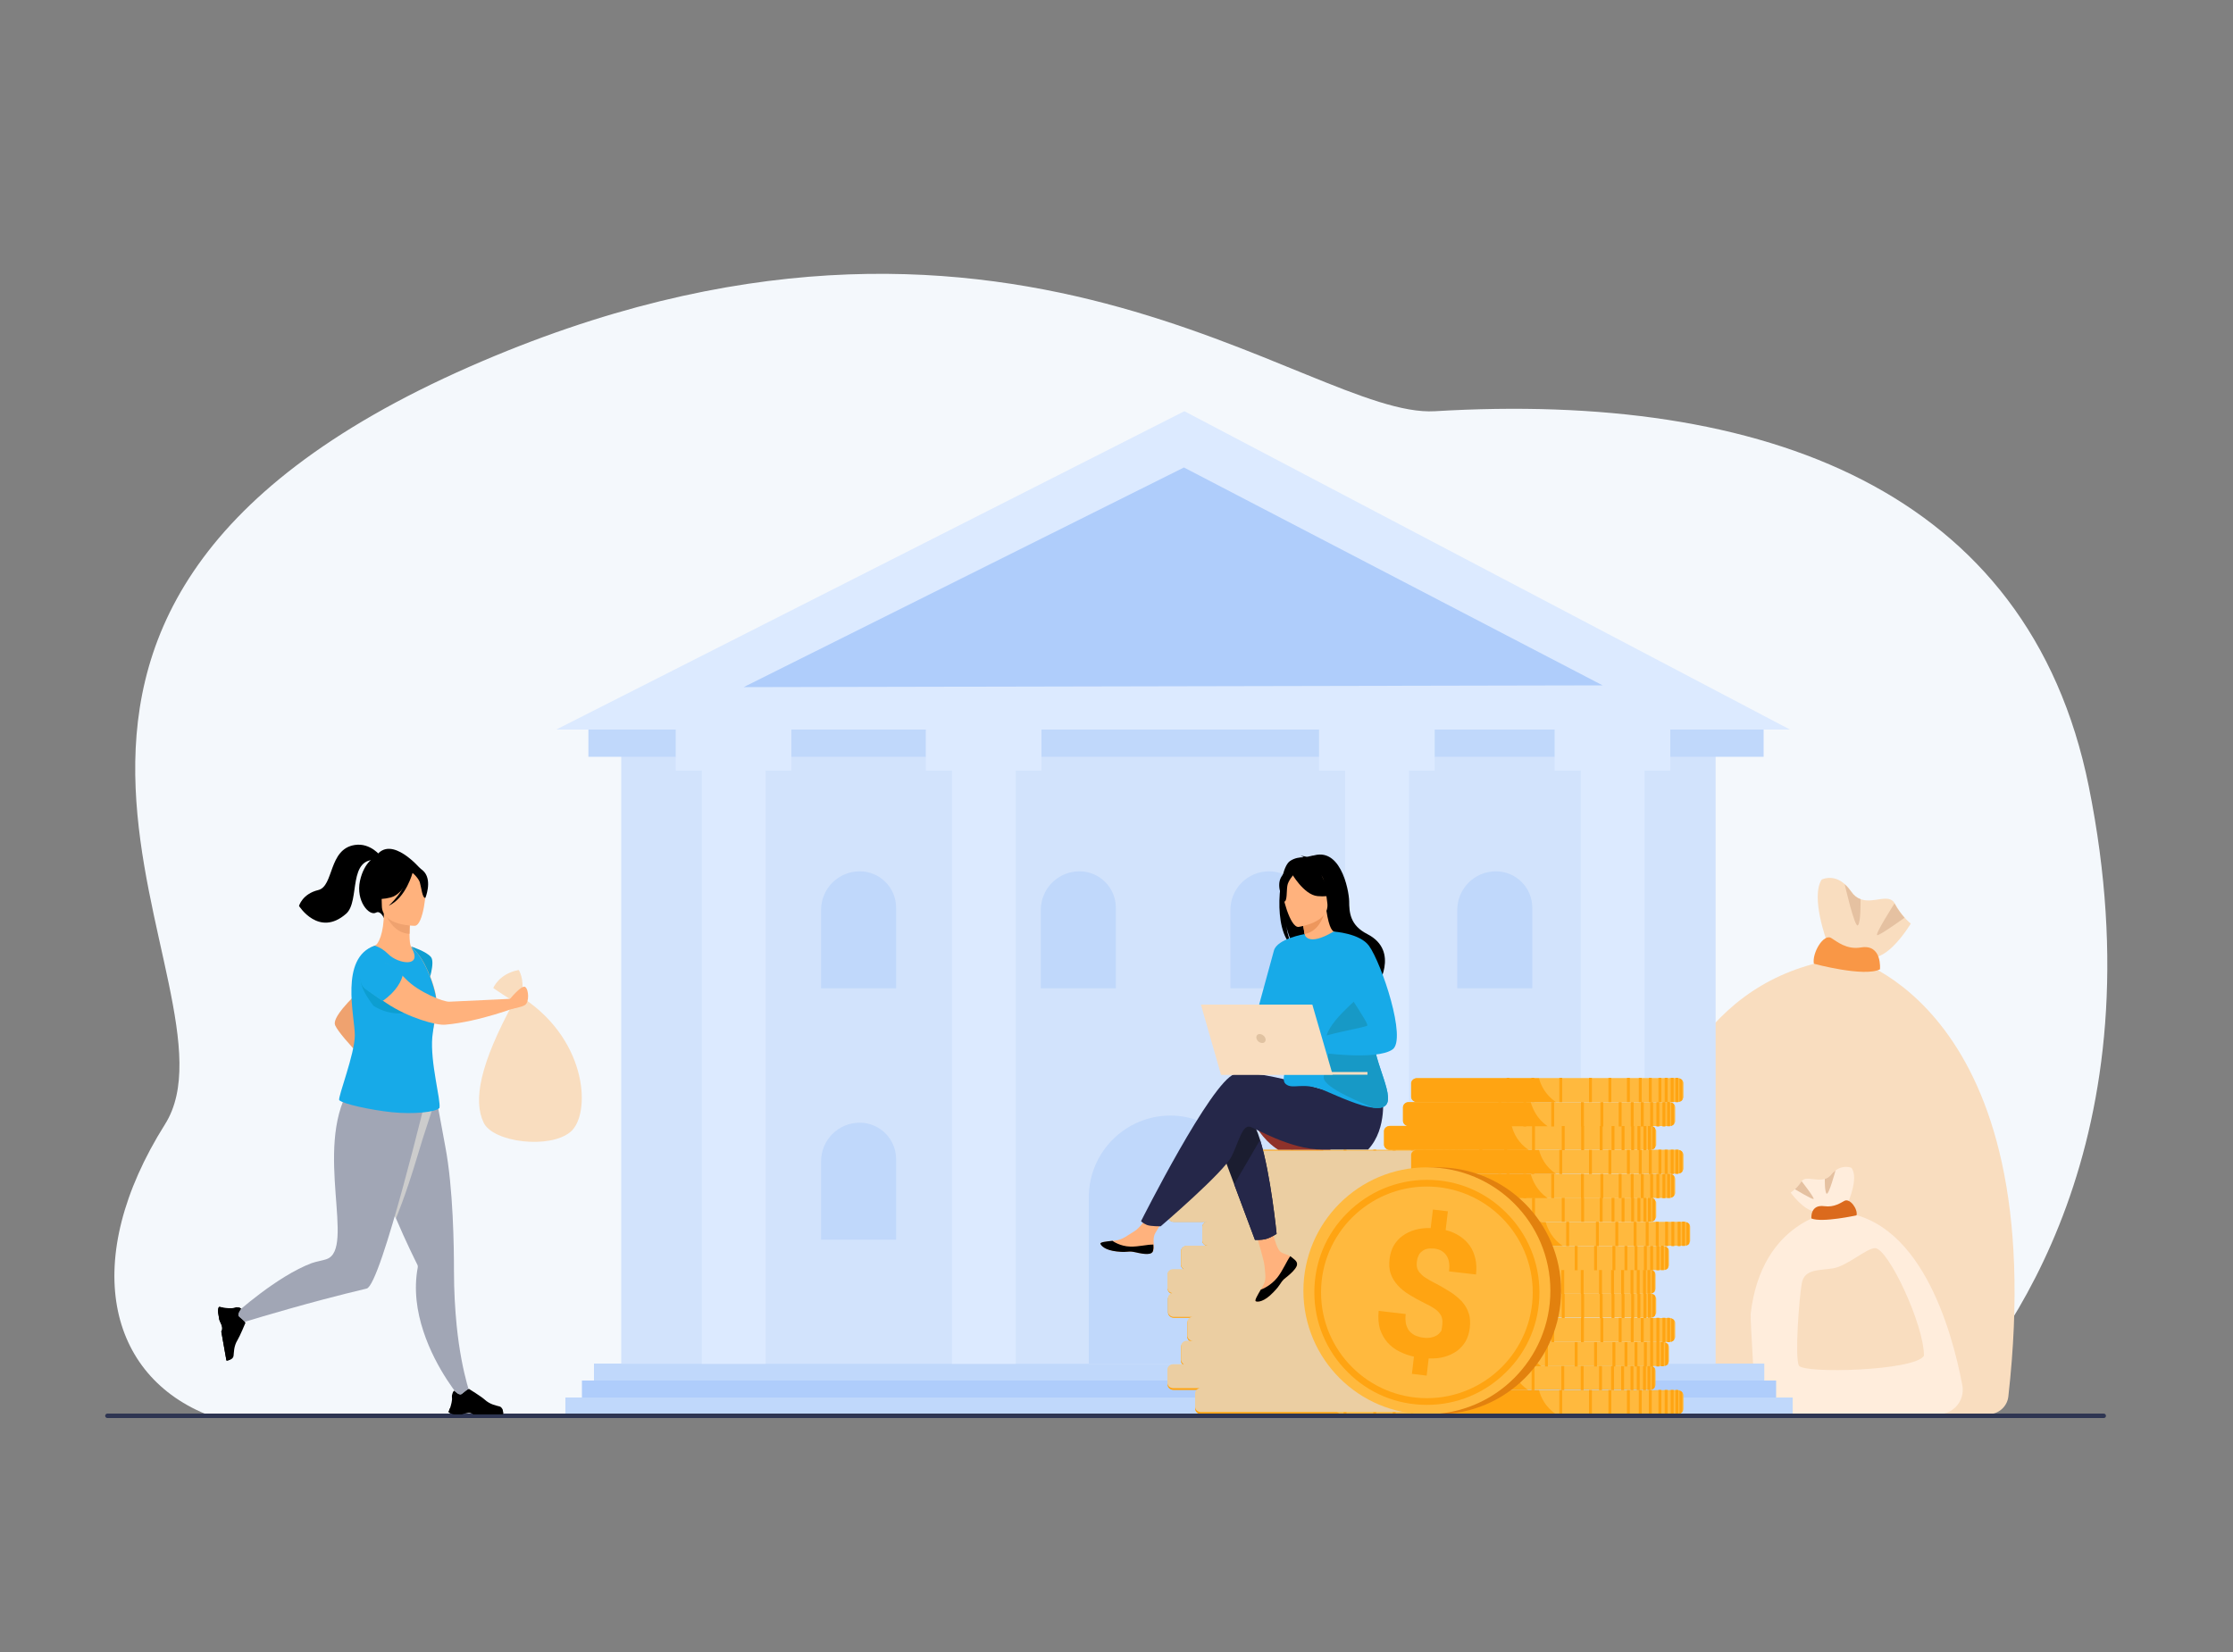 <?xml version="1.0" encoding="UTF-8"?> <!-- Generator: Adobe Illustrator 19.0.0, SVG Export Plug-In . SVG Version: 6.00 Build 0) --> <svg xmlns="http://www.w3.org/2000/svg" xmlns:xlink="http://www.w3.org/1999/xlink" version="1.1" id="Layer_1" x="0px" y="0px" viewBox="0 0 1000 740" style="enable-background:new 0 0 1000 740;" xml:space="preserve"><rect x="0" y="0" width="1000" height="740" fill="#808080" stroke="none"/> <style type="text/css"> .st0{fill:#F4F8FC;} .st1{fill:#F9DDBF;} .st2{fill:#F99746;} .st3{fill:#E5C1A1;} .st4{fill:#FFEDDC;} .st5{fill:#DB6A1D;} .st6{fill:#C0D8FB;} .st7{fill:#AFCDFB;} .st8{fill:#D2E3FC;} .st9{fill:#DCEAFF;} .st10{fill:#FFB93E;} .st11{fill:#FFA412;} .st12{fill:#EBCEA2;} .st13{fill:#8F322A;} .st14{fill:#FFB27D;} .st15{fill:#1B1D30;} .st16{fill:#252749;} .st17{fill:#ED975D;} .st18{fill:#17AAE8;} .st19{fill:#1799C6;} .st20{fill:#E0C2A1;} .st21{fill:#E2810E;} .st22{fill:#2E3552;} .st23{fill:#0D9ED1;} .st24{fill:#EFA26F;} .st25{fill:#A1A6B5;} .st26{fill:#CCCCCC;} </style> <path class="st0" d="M94.1,634.2C48,616.6,35.7,564.3,73.9,503.6c38.6-61.3-119.2-227,136.5-339.4c240-105.4,375.2,23.4,432.2,20 c147.3-8.8,265.9,35,292.8,168c31.9,158.3-36.1,249.1-67.3,282C694.2,634.2,94.1,634.2,94.1,634.2z"></path> <g> <path class="st1" d="M855.7,413.7c0,0-8.9,15-17,15.2c-8.1,0.2-20.5-7-20.5-7s-7.5-20-2.4-27.9c0,0,5.1-2.7,10.4,2.1 c0.9,0.8,1.8,1.8,2.8,3.2c1.3,1.9,2.7,2.9,4.3,3.5c5.8,2.1,12.7-2.9,15.3,2c1.5,2.8,3.1,4.9,4.5,6.4 C854.5,412.8,855.7,413.7,855.7,413.7z"></path> <path class="st1" d="M728.4,633.5c0,0-21.8-191.2,99.4-204.6c0,0,91.3,21.7,71.6,196.6c-0.5,4.6-4.4,8-9,8H728.4z"></path> <path class="st2" d="M812.3,431.7c0,0,22.6,6.1,29.6,2.5c0,0,1.1-11.4-8.5-9.8c-6.5,1.1-10.8-2.7-13.3-4.2 C816.7,418,811.4,426.9,812.3,431.7z"></path> <path class="st3" d="M832,414.5c-1.4,1.3-5.9-18.4-5.9-18.4c0.9,0.8,1.8,1.8,2.8,3.2c1.3,1.9,2.7,2.9,4.3,3.5 C833.2,403.3,833.4,413.3,832,414.5z"></path> <path class="st3" d="M852.9,411.1c-0.3,0.2-10.8,7.8-12.2,7.8c-1.4,0,7.7-14.2,7.7-14.2C849.9,407.5,851.6,409.6,852.9,411.1z"></path> </g> <g> <path class="st4" d="M801.9,534.2c0,0,6,8.5,11.6,8.6c5.5,0.1,14-3.9,14-3.9s5.1-11.3,1.6-15.8c0,0-3.5-1.5-7.1,1.2 c-0.6,0.5-1.3,1-1.9,1.8c-0.9,1.1-1.9,1.7-2.9,2c-4,1.2-8.7-1.6-10.4,1.1c-1,1.6-2.1,2.8-3.1,3.6 C802.7,533.7,801.9,534.2,801.9,534.2z"></path> <path class="st4" d="M878.8,620.6c-4.7-25-19.2-77.3-57.9-77.8c0,0-32,3.6-36.9,45.7c-0.3,2.2,2.4,42.5,2.3,45H868 C874.9,633.5,880,627.3,878.8,620.6z"></path> <path class="st5" d="M831.4,544.4c0,0-15.4,3.4-20.2,1.4c0,0-0.7-6.4,5.8-5.5c4.4,0.6,7.3-1.5,9-2.4 C828.5,536.6,832.1,541.7,831.4,544.4z"></path> <path class="st3" d="M818,534.7c1,0.7,4-10.4,4-10.4c-0.6,0.5-1.3,1-1.9,1.8c-0.9,1.1-1.9,1.7-2.9,2 C817.2,528.3,817.1,533.9,818,534.7z"></path> <path class="st3" d="M803.8,532.7c0.2,0.1,7.3,4.4,8.3,4.4c1,0-5.3-8-5.3-8C805.8,530.7,804.7,531.9,803.8,532.7z"></path> <path class="st1" d="M861.6,607.3c0-14.1-16.1-48.2-21.9-48.2c-3.8,0-12.4,7.9-18.6,9c-6.2,1.1-13,0.1-14.2,6.7 c-1.2,6.6-3.2,33.2-1.3,36.9C807.6,615.4,857.5,614.1,861.6,607.3z"></path> </g> <g> <rect x="266" y="610.8" class="st6" width="524.1" height="7.6"></rect> <rect x="260.6" y="618.4" class="st7" width="534.8" height="7.6"></rect> <rect x="253.2" y="626" class="st6" width="549.6" height="7.6"></rect> <g> <rect x="278.2" y="321.3" class="st8" width="490.1" height="289.6"></rect> <polygon class="st9" points="801.6,326.8 249.1,326.8 530.4,184.2 "></polygon> <polygon class="st7" points="333,307.8 717.7,307 530.2,209.4 "></polygon> <rect x="263.5" y="326.8" class="st6" width="526.3" height="12.2"></rect> <g> <rect x="302.6" y="326.8" class="st9" width="51.8" height="18.4"></rect> <rect x="314.3" y="345.2" class="st9" width="28.6" height="265.7"></rect> </g> <g> <rect x="414.6" y="326.8" class="st9" width="51.8" height="18.4"></rect> <rect x="426.3" y="345.2" class="st9" width="28.6" height="265.7"></rect> </g> <g> <rect x="590.7" y="326.8" class="st9" width="51.8" height="18.4"></rect> <rect x="602.4" y="345.2" class="st9" width="28.6" height="265.7"></rect> </g> <g> <rect x="696.2" y="326.8" class="st9" width="51.8" height="18.4"></rect> <rect x="707.9" y="345.2" class="st9" width="28.6" height="265.7"></rect> </g> <path class="st6" d="M558.7,610.8h-71.1v-74.5c0-20.2,16.4-36.6,36.6-36.6h0c19.1,0,34.5,15.4,34.5,34.5V610.8z"></path> <path class="st6" d="M499.7,442.7h-33.6v-35.1c0-9.5,7.7-17.3,17.3-17.3h0c9,0,16.3,7.3,16.3,16.3V442.7z"></path> <path class="st6" d="M401.3,442.7h-33.6v-35.1c0-9.5,7.7-17.3,17.3-17.3h0c9,0,16.3,7.3,16.3,16.3V442.7z"></path> <path class="st6" d="M401.3,555.3h-33.6v-35.1c0-9.5,7.7-17.3,17.3-17.3h0c9,0,16.3,7.3,16.3,16.3V555.3z"></path> <path class="st6" d="M686.2,442.7h-33.6v-35.1c0-9.5,7.7-17.3,17.3-17.3h0c9,0,16.3,7.3,16.3,16.3V442.7z"></path> <path class="st6" d="M686.2,555.3h-33.6v-35.1c0-9.5,7.7-17.3,17.3-17.3h0c9,0,16.3,7.3,16.3,16.3V555.3z"></path> <path class="st6" d="M584.6,442.7H551v-35.1c0-9.5,7.7-17.3,17.3-17.3l0,0c9,0,16.3,7.3,16.3,16.3V442.7z"></path> </g> </g> <g> <g> <path class="st10" d="M657.2,625v6.1c0,0.5-0.2,0.9-0.5,1.3c-0.3,0.4-0.8,0.7-1.3,0.9c-0.2,0.1-0.3,0.1-0.5,0.1 c-0.2,0-0.3,0-0.5,0H538.1c-1.5,0-2.7-1-2.8-2.2c0,0,0-0.1,0-0.1V625c0,0,0-0.1,0-0.1c0.1-1.2,1.3-2.2,2.8-2.2h116.3 c0.2,0,0.3,0,0.5,0c0.2,0,0.3,0.1,0.5,0.1c0.5,0.2,1,0.5,1.3,0.9C657.1,624,657.2,624.5,657.2,625z"></path> <path class="st11" d="M600.1,633.5h-62.3c-1.3,0-2.4-1-2.5-2.2c0,0,0-0.1,0-0.1V625c0,0,0-0.1,0-0.1c0.1-1.2,1.2-2.2,2.5-2.2h54.7 C593.4,625.8,595.4,630.2,600.1,633.5z"></path> <g> <rect x="641.8" y="622.6" class="st11" width="1.3" height="10.9"></rect> <rect x="637.3" y="622.6" class="st11" width="1.3" height="10.9"></rect> <rect x="631.9" y="622.6" class="st11" width="1.3" height="10.9"></rect> <rect x="623.7" y="622.6" class="st11" width="1.3" height="10.9"></rect> <rect x="615" y="622.6" class="st11" width="1.3" height="10.9"></rect> <rect x="601.7" y="622.6" class="st11" width="1.3" height="10.9"></rect> <rect x="589.2" y="622.6" class="st11" width="1.3" height="10.9"></rect> <rect x="578" y="622.6" class="st11" width="1.3" height="10.9"></rect> <rect x="646" y="622.6" class="st11" width="1.3" height="10.9"></rect> <rect x="648.8" y="622.6" class="st11" width="1.3" height="10.9"></rect> <rect x="651.6" y="622.6" class="st11" width="1.3" height="10.9"></rect> <path class="st11" d="M654.9,622.7v10.8c-0.2,0-0.3,0-0.5,0h-0.8v-10.9h0.8C654.6,622.6,654.8,622.6,654.9,622.7z"></path> <path class="st11" d="M656.8,623.7v8.8c-0.3,0.4-0.8,0.7-1.3,0.9v-10.5C656,623,656.4,623.3,656.8,623.7z"></path> </g> </g> <g> <path class="st10" d="M644.8,614.1v6.1c0,0.5-0.2,0.9-0.5,1.3c-0.3,0.4-0.8,0.7-1.3,0.9c-0.2,0.1-0.3,0.1-0.5,0.1 c-0.2,0-0.3,0-0.5,0H525.7c-1.5,0-2.7-1-2.8-2.2c0,0,0-0.1,0-0.1v-6.1c0,0,0-0.1,0-0.1c0.1-1.2,1.3-2.2,2.8-2.2H642 c0.1,0,0.1,0,0.2,0c0,0,0.1,0,0.1,0c0,0,0.1,0,0.1,0c0,0,0,0,0.1,0c0.2,0,0.3,0.1,0.5,0.1c0,0,0,0,0.1,0c0,0,0,0,0.1,0 c0,0,0.1,0,0.1,0.1c0,0,0.1,0,0.1,0c0,0,0,0,0.1,0c0,0,0.1,0,0.1,0.1c0,0,0.1,0.1,0.1,0.1c0,0,0.1,0,0.1,0.1c0,0,0,0,0,0 c0,0,0,0,0.1,0.1c0.1,0.1,0.1,0.1,0.2,0.2c0,0,0,0,0.1,0.1c0,0,0,0,0.1,0.1c0,0,0.1,0.1,0.1,0.1 C644.6,613.2,644.8,613.6,644.8,614.1z"></path> <path class="st11" d="M587.7,622.6h-62.3c-1.3,0-2.4-1-2.5-2.2c0,0,0-0.1,0-0.1v-6.1c0,0,0-0.1,0-0.1c0.1-1.2,1.2-2.2,2.5-2.2H580 c0,0.1,0,0.2,0.1,0.3C581,615.2,583.1,619.5,587.7,622.6z"></path> <g> <rect x="629.3" y="611.8" class="st11" width="1.3" height="10.9"></rect> <rect x="624.9" y="611.8" class="st11" width="1.3" height="10.9"></rect> <rect x="619.5" y="611.8" class="st11" width="1.3" height="10.9"></rect> <rect x="611.3" y="611.8" class="st11" width="1.3" height="10.9"></rect> <rect x="602.6" y="611.8" class="st11" width="1.3" height="10.9"></rect> <rect x="589.2" y="611.8" class="st11" width="1.3" height="10.9"></rect> <rect x="576.8" y="611.8" class="st11" width="1.3" height="10.9"></rect> <rect x="565.6" y="611.8" class="st11" width="1.3" height="10.9"></rect> <rect x="633.6" y="611.8" class="st11" width="1.3" height="10.9"></rect> <rect x="636.4" y="611.8" class="st11" width="1.3" height="10.9"></rect> <rect x="639.1" y="611.8" class="st11" width="1.3" height="10.9"></rect> <path class="st11" d="M642.5,611.8v10.8c-0.2,0-0.3,0-0.5,0h-0.8v-10.9h0.8C642.2,611.8,642.3,611.8,642.5,611.8z"></path> <path class="st11" d="M644.3,612.8v8.8c-0.3,0.4-0.8,0.7-1.3,0.9v-10.5C643.6,612.1,644,612.4,644.3,612.8z"></path> </g> </g> <g> <path class="st10" d="M650.8,603.5v6.1c0,0.5-0.2,0.9-0.5,1.3c-0.3,0.4-0.8,0.7-1.3,0.9c-0.2,0.1-0.3,0.1-0.5,0.1 c-0.2,0-0.3,0-0.5,0H531.7c-0.5,0-0.9-0.1-1.3-0.3c-0.8-0.4-1.4-1.1-1.5-1.9c0,0,0-0.1,0-0.1c0,0,0-0.1,0-0.1v-6.1 c0,0,0-0.1,0-0.1c0.1-1.2,1.3-2.2,2.8-2.2H648c0.2,0,0.3,0,0.5,0c0.2,0,0.3,0.1,0.5,0.1c0.5,0.2,1,0.5,1.3,0.9 C650.6,602.6,650.8,603.1,650.8,603.5z"></path> <path class="st11" d="M593.7,612h-62.3c-0.4,0-0.8-0.1-1.2-0.3c-0.7-0.4-1.3-1.1-1.3-1.9c0,0,0-0.1,0-0.1c0,0,0-0.1,0-0.1v-6.1 c0,0,0-0.1,0-0.1c0.1-1.2,1.2-2.2,2.5-2.2h54.7c0.8,3.1,2.8,7.4,7.3,10.6C593.5,611.9,593.6,611.9,593.7,612z"></path> <g> <rect x="635.3" y="601.2" class="st11" width="1.3" height="10.9"></rect> <rect x="630.9" y="601.2" class="st11" width="1.3" height="10.9"></rect> <rect x="625.5" y="601.2" class="st11" width="1.3" height="10.9"></rect> <rect x="617.3" y="601.2" class="st11" width="1.3" height="10.9"></rect> <rect x="608.6" y="601.2" class="st11" width="1.3" height="10.9"></rect> <rect x="595.3" y="601.2" class="st11" width="1.3" height="10.9"></rect> <rect x="582.8" y="601.2" class="st11" width="1.3" height="10.9"></rect> <rect x="571.6" y="601.2" class="st11" width="1.3" height="10.9"></rect> <rect x="639.6" y="601.2" class="st11" width="1.3" height="10.9"></rect> <rect x="642.4" y="601.2" class="st11" width="1.3" height="10.9"></rect> <rect x="645.1" y="601.2" class="st11" width="1.3" height="10.9"></rect> <path class="st11" d="M648.5,601.2V612c-0.2,0-0.3,0-0.5,0h-0.8v-10.9h0.8C648.2,601.2,648.3,601.2,648.5,601.2z"></path> <path class="st11" d="M650.3,602.2v8.8c-0.3,0.4-0.8,0.7-1.3,0.9v-10.5C649.6,601.5,650,601.8,650.3,602.2z"></path> </g> </g> <g> <path class="st10" d="M653.6,592.7v6.1c0,0.5-0.2,0.9-0.5,1.3c-0.3,0.4-0.8,0.7-1.3,0.9c-0.2,0.1-0.3,0.1-0.5,0.1 c-0.2,0-0.3,0-0.5,0H534.5c-1.5,0-2.7-1-2.8-2.2c0,0,0-0.1,0-0.1v-6.1c0,0,0-0.1,0-0.1c0.1-1.2,1.1-2.1,2.5-2.2c0.1,0,0.2,0,0.3,0 h116.3c0.2,0,0.3,0,0.5,0c0.2,0,0.3,0.1,0.5,0.1c0.5,0.2,1,0.5,1.3,0.9C653.4,591.7,653.6,592.2,653.6,592.7z"></path> <path class="st11" d="M596.5,601.2h-62.3c-1.3,0-2.4-1-2.5-2.2c0,0,0-0.1,0-0.1v-6.1c0,0,0-0.1,0-0.1c0.1-1.1,1-2.1,2.2-2.2 c0.1,0,0.2,0,0.3,0h54.7c0,0,0,0,0,0C589.7,593.5,591.8,597.9,596.5,601.2z"></path> <g> <rect x="638.1" y="590.3" class="st11" width="1.3" height="10.9"></rect> <rect x="633.7" y="590.3" class="st11" width="1.3" height="10.9"></rect> <rect x="628.3" y="590.3" class="st11" width="1.3" height="10.9"></rect> <rect x="620.1" y="590.3" class="st11" width="1.3" height="10.9"></rect> <rect x="611.4" y="590.3" class="st11" width="1.3" height="10.9"></rect> <rect x="598" y="590.3" class="st11" width="1.3" height="10.9"></rect> <rect x="585.6" y="590.3" class="st11" width="1.3" height="10.9"></rect> <rect x="574.4" y="590.3" class="st11" width="1.3" height="10.9"></rect> <rect x="642.4" y="590.3" class="st11" width="1.3" height="10.9"></rect> <rect x="645.2" y="590.3" class="st11" width="1.3" height="10.9"></rect> <rect x="647.9" y="590.3" class="st11" width="1.3" height="10.9"></rect> <path class="st11" d="M651.3,590.4v10.8c-0.2,0-0.3,0-0.5,0H650v-10.9h0.8C651,590.3,651.1,590.3,651.3,590.4z"></path> <path class="st11" d="M653.1,591.4v8.8c-0.3,0.4-0.8,0.7-1.3,0.9v-10.5C652.3,590.7,652.8,591,653.1,591.4z"></path> </g> </g> <g> <path class="st10" d="M645.1,581.8v6.1c0,0.5-0.2,0.9-0.5,1.3c-0.3,0.4-0.8,0.7-1.3,0.9c-0.2,0.1-0.3,0.1-0.5,0.1 c-0.1,0-0.1,0-0.2,0c0,0-0.1,0-0.1,0c0,0-0.1,0-0.1,0c-0.1,0-0.1,0-0.1,0H525.9c-1.5,0-2.7-1-2.8-2.2c0,0,0-0.1,0-0.1v-6.1 c0,0,0-0.1,0-0.1c0,0,0-0.1,0-0.1c0.1-1,1-1.8,2.1-2.1c0,0,0.1,0,0.1,0c0.2,0,0.4-0.1,0.6-0.1h116.3c0.1,0,0.2,0,0.3,0 c0,0,0.1,0,0.1,0h0c0,0,0.1,0,0.1,0c0.2,0,0.4,0.1,0.5,0.1c0.5,0.2,1,0.5,1.3,0.9C644.9,580.9,645.1,581.4,645.1,581.8z"></path> <path class="st11" d="M587.9,590.3h-62.3c-1.3,0-2.4-1-2.5-2.2c0,0,0-0.1,0-0.1v-6.1c0,0,0-0.1,0-0.1c0,0,0-0.1,0-0.1 c0.1-1,0.9-1.9,1.9-2.1c0,0,0.1,0,0.1,0c0.1,0,0.3,0,0.4,0h54.7c0,0,0,0.1,0,0.1C581.2,582.7,583.2,587.1,587.9,590.3 C587.9,590.3,587.9,590.3,587.9,590.3z"></path> <g> <rect x="629.6" y="579.5" class="st11" width="1.3" height="10.9"></rect> <rect x="625.1" y="579.5" class="st11" width="1.3" height="10.9"></rect> <rect x="619.7" y="579.5" class="st11" width="1.3" height="10.9"></rect> <rect x="611.5" y="579.5" class="st11" width="1.3" height="10.9"></rect> <rect x="602.8" y="579.5" class="st11" width="1.3" height="10.9"></rect> <rect x="589.5" y="579.5" class="st11" width="1.3" height="10.9"></rect> <rect x="577" y="579.5" class="st11" width="1.3" height="10.9"></rect> <rect x="565.9" y="579.5" class="st11" width="1.3" height="10.9"></rect> <rect x="633.8" y="579.5" class="st11" width="1.3" height="10.9"></rect> <rect x="636.7" y="579.5" class="st11" width="1.3" height="10.9"></rect> <rect x="639.4" y="579.5" class="st11" width="1.3" height="10.9"></rect> <path class="st11" d="M642.7,579.5v10.8c-0.2,0-0.3,0-0.5,0h-0.8v-10.9h0.8C642.4,579.5,642.6,579.5,642.7,579.5z"></path> <path class="st11" d="M644.6,580.5v8.8c-0.3,0.4-0.8,0.7-1.3,0.9v-10.5C643.8,579.8,644.3,580.1,644.6,580.5z"></path> </g> </g> <g> <path class="st10" d="M644.8,571.1v6.1c0,0.5-0.2,0.9-0.5,1.3c-0.3,0.4-0.8,0.7-1.3,0.9c-0.1,0-0.3,0.1-0.4,0.1h0c0,0-0.1,0-0.1,0 c-0.2,0-0.3,0-0.5,0H525.7c-0.1,0-0.2,0-0.4,0c0,0-0.1,0-0.1,0c-1.3-0.2-2.2-1.1-2.3-2.2c0,0,0-0.1,0-0.1v-6.1c0,0,0-0.1,0-0.1 c0.1-1.2,1.3-2.2,2.8-2.2H642c0.1,0,0.1,0,0.2,0c0,0,0.1,0,0.1,0c0,0,0.1,0,0.1,0c0,0,0,0,0.1,0c0.2,0,0.3,0.1,0.5,0.1 c0,0,0,0,0.1,0c0,0,0,0,0.1,0c0,0,0.1,0,0.1,0.1c0.1,0,0.1,0,0.2,0.1c0,0,0.1,0,0.1,0.1c0,0,0.1,0.1,0.1,0.1c0,0,0.1,0,0.1,0.1 c0,0,0,0,0,0c0,0,0,0,0.1,0.1c0.1,0.1,0.1,0.1,0.2,0.2c0,0,0,0,0.1,0.1c0,0,0,0,0.1,0.1c0,0,0.1,0.1,0.1,0.1 C644.6,570.1,644.8,570.6,644.8,571.1z"></path> <path class="st11" d="M587.7,579.6h-62.3c0,0-0.1,0-0.1,0c-0.1,0-0.1,0-0.2,0c-1.2-0.1-2.1-1.1-2.2-2.2c0,0,0-0.1,0-0.1v-6.1 c0,0,0-0.1,0-0.1c0.1-1.2,1.2-2.2,2.5-2.2H580c0,0.1,0,0.2,0.1,0.3c0.9,3.1,2.9,7.4,7.5,10.5C587.6,579.5,587.7,579.5,587.7,579.6 z"></path> <g> <rect x="629.3" y="568.7" class="st11" width="1.3" height="10.9"></rect> <rect x="624.9" y="568.7" class="st11" width="1.3" height="10.9"></rect> <rect x="619.5" y="568.7" class="st11" width="1.3" height="10.9"></rect> <rect x="611.3" y="568.7" class="st11" width="1.3" height="10.9"></rect> <rect x="602.6" y="568.7" class="st11" width="1.3" height="10.9"></rect> <rect x="589.2" y="568.7" class="st11" width="1.3" height="10.9"></rect> <rect x="576.8" y="568.7" class="st11" width="1.3" height="10.9"></rect> <rect x="565.6" y="568.7" class="st11" width="1.3" height="10.9"></rect> <rect x="633.6" y="568.7" class="st11" width="1.3" height="10.9"></rect> <rect x="636.4" y="568.7" class="st11" width="1.3" height="10.9"></rect> <rect x="639.1" y="568.7" class="st11" width="1.3" height="10.9"></rect> <path class="st11" d="M642.5,568.7v10.8c-0.2,0-0.3,0-0.5,0h-0.8v-10.9h0.8C642.2,568.7,642.3,568.7,642.5,568.7z"></path> <path class="st11" d="M644.3,569.7v8.8c-0.3,0.4-0.8,0.7-1.3,0.9v-10.5C643.6,569,644,569.3,644.3,569.7z"></path> </g> </g> <g> <path class="st10" d="M650.8,560.5v6.1c0,0.5-0.2,0.9-0.5,1.3c-0.3,0.4-0.8,0.7-1.3,0.9c-0.2,0.1-0.3,0.1-0.5,0.1 c-0.2,0-0.3,0-0.5,0H531.7c-0.5,0-0.9-0.1-1.3-0.3c-0.8-0.4-1.4-1.1-1.5-1.9c0,0,0-0.1,0-0.1c0,0,0-0.1,0-0.1v-6.1 c0,0,0-0.1,0-0.1c0.1-1.2,1.3-2.2,2.8-2.2H648c0.2,0,0.3,0,0.5,0c0.2,0,0.3,0.1,0.5,0.1c0.5,0.2,1,0.5,1.3,0.9 C650.6,559.5,650.8,560,650.8,560.5z"></path> <path class="st11" d="M593.7,569h-62.3c-0.4,0-0.8-0.1-1.2-0.3c-0.7-0.4-1.3-1.1-1.3-1.9c0,0,0-0.1,0-0.1c0,0,0-0.1,0-0.1v-6.1 c0,0,0-0.1,0-0.1c0.1-1.2,1.2-2.2,2.5-2.2h54.7c0.8,3.1,2.8,7.4,7.3,10.6C593.5,568.8,593.6,568.9,593.7,569z"></path> <g> <rect x="635.3" y="558.1" class="st11" width="1.3" height="10.9"></rect> <rect x="630.9" y="558.1" class="st11" width="1.3" height="10.9"></rect> <rect x="625.5" y="558.1" class="st11" width="1.3" height="10.9"></rect> <rect x="617.3" y="558.1" class="st11" width="1.3" height="10.9"></rect> <rect x="608.6" y="558.1" class="st11" width="1.3" height="10.9"></rect> <rect x="595.3" y="558.1" class="st11" width="1.3" height="10.9"></rect> <rect x="582.8" y="558.1" class="st11" width="1.3" height="10.9"></rect> <rect x="571.6" y="558.1" class="st11" width="1.3" height="10.9"></rect> <rect x="639.6" y="558.1" class="st11" width="1.3" height="10.9"></rect> <rect x="642.4" y="558.1" class="st11" width="1.3" height="10.9"></rect> <rect x="645.1" y="558.1" class="st11" width="1.3" height="10.9"></rect> <path class="st11" d="M648.5,558.1v10.8c-0.2,0-0.3,0-0.5,0h-0.8v-10.9h0.8C648.2,558.1,648.3,558.1,648.5,558.1z"></path> <path class="st11" d="M650.3,559.2v8.8c-0.3,0.4-0.8,0.7-1.3,0.9v-10.5C649.6,558.4,650,558.8,650.3,559.2z"></path> </g> </g> <g> <path class="st10" d="M660.3,549.6v6.1c0,0.5-0.2,0.9-0.5,1.3c-0.3,0.4-0.8,0.7-1.3,0.9c-0.2,0.1-0.3,0.1-0.5,0.1 c-0.2,0-0.3,0-0.5,0H541.2c-1.5,0-2.7-1-2.8-2.2c0,0,0-0.1,0-0.1v-6.1c0,0,0-0.1,0-0.1c0.1-1.1,1.1-2.1,2.5-2.2c0.1,0,0.2,0,0.3,0 h116.3c0.2,0,0.3,0,0.5,0c0.2,0,0.3,0.1,0.5,0.1c0.5,0.2,1,0.5,1.3,0.9C660.2,548.7,660.3,549.1,660.3,549.6z"></path> <path class="st11" d="M603.2,558.1h-62.3c-1.3,0-2.4-1-2.5-2.2c0,0,0-0.1,0-0.1v-6.1c0,0,0-0.1,0-0.1c0.1-1.1,1-2.1,2.2-2.2 c0.1,0,0.2,0,0.3,0h54.7c0,0,0,0,0,0C596.4,550.5,598.5,554.9,603.2,558.1z"></path> <g> <rect x="644.9" y="547.3" class="st11" width="1.3" height="10.9"></rect> <rect x="640.4" y="547.3" class="st11" width="1.3" height="10.9"></rect> <rect x="635" y="547.3" class="st11" width="1.3" height="10.9"></rect> <rect x="626.8" y="547.3" class="st11" width="1.3" height="10.9"></rect> <rect x="618.1" y="547.3" class="st11" width="1.3" height="10.9"></rect> <rect x="604.8" y="547.3" class="st11" width="1.3" height="10.9"></rect> <rect x="592.3" y="547.3" class="st11" width="1.3" height="10.9"></rect> <rect x="581.1" y="547.3" class="st11" width="1.3" height="10.9"></rect> <rect x="649.1" y="547.3" class="st11" width="1.3" height="10.9"></rect> <rect x="651.9" y="547.3" class="st11" width="1.3" height="10.9"></rect> <rect x="654.6" y="547.3" class="st11" width="1.3" height="10.9"></rect> <path class="st11" d="M658,547.3v10.8c-0.2,0-0.3,0-0.5,0h-0.8v-10.9h0.8C657.7,547.3,657.8,547.3,658,547.3z"></path> <path class="st11" d="M659.8,548.3v8.8c-0.3,0.4-0.8,0.7-1.3,0.9v-10.5C659.1,547.6,659.5,547.9,659.8,548.3z"></path> </g> </g> <g> <path class="st10" d="M645.1,538.8v6.1c0,0.5-0.2,0.9-0.5,1.3c-0.3,0.4-0.8,0.7-1.3,0.9c-0.2,0.1-0.3,0.1-0.5,0.1 c-0.1,0-0.1,0-0.2,0c0,0-0.1,0-0.1,0c0,0,0,0-0.1,0c0,0-0.1,0-0.1,0H525.9c-1.5,0-2.7-1-2.8-2.2c0,0,0-0.1,0-0.1v-6.1 c0,0,0-0.1,0-0.1c0.1-1.2,1.3-2.2,2.8-2.2h116.3c0,0,0.1,0,0.1,0c0.1,0,0.2,0,0.3,0c0.2,0,0.4,0.1,0.5,0.1c0.1,0,0.2,0.1,0.2,0.1 c0,0,0.1,0,0.1,0.1c0,0,0,0,0,0c0,0,0.1,0,0.1,0.1c0,0,0,0,0,0c0,0,0.1,0,0.1,0.1c0.1,0.1,0.2,0.1,0.3,0.2c0,0,0.1,0,0.1,0.1 c0,0,0,0,0,0c0,0,0,0,0,0c0,0,0,0,0,0c0,0,0.1,0.1,0.1,0.1c0,0,0.1,0.1,0.1,0.1C644.9,537.8,645.1,538.3,645.1,538.8z"></path> <path class="st11" d="M587.9,547.3h-62.3c-1.3,0-2.4-1-2.5-2.2c0,0,0-0.1,0-0.1v-6.1c0,0,0-0.1,0-0.1c0.1-1.2,1.2-2.2,2.5-2.2 h54.7c0,0.1,0,0.2,0.1,0.3C581.3,539.8,583.3,544.1,587.9,547.3C587.9,547.3,587.9,547.3,587.9,547.3z"></path> <g> <rect x="629.6" y="536.4" class="st11" width="1.3" height="10.9"></rect> <rect x="625.1" y="536.4" class="st11" width="1.3" height="10.9"></rect> <rect x="619.7" y="536.4" class="st11" width="1.3" height="10.9"></rect> <rect x="611.5" y="536.4" class="st11" width="1.3" height="10.9"></rect> <rect x="602.8" y="536.4" class="st11" width="1.3" height="10.9"></rect> <rect x="589.5" y="536.4" class="st11" width="1.3" height="10.9"></rect> <rect x="577" y="536.4" class="st11" width="1.3" height="10.9"></rect> <rect x="565.9" y="536.4" class="st11" width="1.3" height="10.9"></rect> <rect x="633.8" y="536.4" class="st11" width="1.3" height="10.9"></rect> <rect x="636.7" y="536.4" class="st11" width="1.3" height="10.9"></rect> <rect x="639.4" y="536.4" class="st11" width="1.3" height="10.9"></rect> <path class="st11" d="M642.7,536.4v10.8c-0.2,0-0.3,0-0.5,0h-0.8v-10.9h0.8C642.4,536.4,642.6,536.4,642.7,536.4z"></path> <path class="st11" d="M644.6,537.5v8.8c-0.3,0.4-0.8,0.7-1.3,0.9v-10.5C643.8,536.7,644.3,537.1,644.6,537.5z"></path> </g> </g> <g> <path class="st10" d="M653.6,528.2v6.1c0,0.5-0.2,0.9-0.5,1.3c-0.3,0.4-0.8,0.7-1.3,0.9c-0.2,0.1-0.3,0.1-0.5,0.1 c-0.2,0-0.3,0-0.5,0H534.5c-0.5,0-0.9-0.1-1.3-0.3c-0.8-0.4-1.5-1.1-1.5-1.9c0,0,0-0.1,0-0.1c0,0,0-0.1,0-0.1v-6.1 c0,0,0-0.1,0-0.1c0.1-1.2,1.1-2.1,2.5-2.2c0.1,0,0.2,0,0.3,0h116.3c0.2,0,0.3,0,0.5,0c0.2,0,0.3,0.1,0.5,0.1 c0.5,0.2,1,0.5,1.3,0.9C653.4,527.2,653.6,527.7,653.6,528.2z"></path> <path class="st11" d="M596.5,536.7h-62.3c-0.4,0-0.8-0.1-1.1-0.3c-0.8-0.4-1.3-1.1-1.4-1.9c0,0,0-0.1,0-0.1c0,0,0-0.1,0-0.1v-6.1 c0,0,0-0.1,0-0.1c0.1-1.1,1-2.1,2.2-2.2c0.1,0,0.2,0,0.3,0h54.7c0,0,0,0,0,0c0.9,3.1,2.8,7.4,7.3,10.6 C596.3,536.5,596.4,536.6,596.5,536.7z"></path> <g> <rect x="638.1" y="525.8" class="st11" width="1.3" height="10.9"></rect> <rect x="633.7" y="525.8" class="st11" width="1.3" height="10.9"></rect> <rect x="628.3" y="525.8" class="st11" width="1.3" height="10.9"></rect> <rect x="620.1" y="525.8" class="st11" width="1.3" height="10.9"></rect> <rect x="611.4" y="525.8" class="st11" width="1.3" height="10.9"></rect> <rect x="598" y="525.8" class="st11" width="1.3" height="10.9"></rect> <rect x="585.6" y="525.8" class="st11" width="1.3" height="10.9"></rect> <rect x="574.4" y="525.8" class="st11" width="1.3" height="10.9"></rect> <rect x="642.4" y="525.8" class="st11" width="1.3" height="10.9"></rect> <rect x="645.2" y="525.8" class="st11" width="1.3" height="10.9"></rect> <rect x="647.9" y="525.8" class="st11" width="1.3" height="10.9"></rect> <path class="st11" d="M651.3,525.8v10.8c-0.2,0-0.3,0-0.5,0H650v-10.9h0.8C651,525.8,651.1,525.8,651.3,525.8z"></path> <path class="st11" d="M653.1,526.8v8.8c-0.3,0.4-0.8,0.7-1.3,0.9V526C652.3,526.1,652.8,526.4,653.1,526.8z"></path> </g> </g> <g> <path class="st10" d="M657.2,517.3v6.1c0,0.5-0.2,0.9-0.5,1.3c-0.3,0.4-0.8,0.7-1.3,0.9c-0.2,0.1-0.3,0.1-0.5,0.1 c-0.1,0-0.1,0-0.2,0c0,0-0.1,0-0.1,0c0,0-0.1,0-0.1,0c0,0-0.1,0-0.1,0H538.1c-1.5,0-2.7-1-2.8-2.2c0,0,0-0.1,0-0.1v-6.1 c0,0,0-0.1,0-0.1c0.1-1.2,1.3-2.2,2.8-2.2h116.3c0.2,0,0.3,0,0.5,0c0.2,0,0.3,0.1,0.5,0.1c0.5,0.2,1,0.5,1.3,0.9 C657.1,516.4,657.2,516.8,657.2,517.3z"></path> <path class="st11" d="M600.1,525.8h-62.3c-1.3,0-2.4-1-2.5-2.2c0,0,0-0.1,0-0.1v-6.1c0,0,0-0.1,0-0.1c0.1-1.2,1.2-2.2,2.5-2.2 h54.7C593.4,518.2,595.4,522.6,600.1,525.8C600.1,525.8,600.1,525.8,600.1,525.8z"></path> <g> <rect x="641.8" y="515" class="st11" width="1.3" height="10.9"></rect> <rect x="637.3" y="515" class="st11" width="1.3" height="10.9"></rect> <rect x="631.9" y="515" class="st11" width="1.3" height="10.9"></rect> <rect x="623.7" y="515" class="st11" width="1.3" height="10.9"></rect> <rect x="615" y="515" class="st11" width="1.3" height="10.9"></rect> <rect x="601.7" y="515" class="st11" width="1.3" height="10.9"></rect> <rect x="589.2" y="515" class="st11" width="1.3" height="10.9"></rect> <rect x="578" y="515" class="st11" width="1.3" height="10.9"></rect> <rect x="646" y="515" class="st11" width="1.3" height="10.9"></rect> <rect x="648.8" y="515" class="st11" width="1.3" height="10.9"></rect> <rect x="651.6" y="515" class="st11" width="1.3" height="10.9"></rect> <path class="st11" d="M654.9,515v10.8c-0.2,0-0.3,0-0.5,0h-0.8V515h0.8C654.6,515,654.8,515,654.9,515z"></path> <path class="st11" d="M656.8,516v8.8c-0.3,0.4-0.8,0.7-1.3,0.9v-10.5C656,515.3,656.4,515.6,656.8,516z"></path> </g> </g> </g> <path class="st12" d="M660.3,549.6c0-0.5-0.2-0.9-0.5-1.3v0c-0.3-0.4-0.8-0.7-1.3-0.9v0l0,0c-0.2-0.1-0.3-0.1-0.5-0.1v0 c-0.2,0-0.3,0-0.5,0h0h-0.8h-14.1c0.1,0,0.1,0,0.2,0l0,0l0,0c0.2,0,0.3-0.1,0.5-0.1h0l0,0c0.4-0.1,0.7-0.3,1-0.5c0,0,0.1,0,0.1-0.1 c0,0,0,0,0,0c0.1-0.1,0.2-0.2,0.3-0.3c0.3-0.4,0.5-0.8,0.5-1.3v-6.1c0-0.5-0.2-0.9-0.5-1.3l0,0c0,0,0,0,0,0c0,0-0.1-0.1-0.1-0.1 c0,0-0.1-0.1-0.1-0.1c0,0,0,0,0,0c0,0,0,0,0,0c0,0,0,0,0,0c0,0,0,0,0,0c0,0,0,0-0.1-0.1c0,0-0.1-0.1-0.1-0.1c0,0-0.1-0.1-0.1-0.1 c0,0,0,0,0,0c0,0-0.1-0.1-0.1-0.1c0,0,0,0,0,0c0,0-0.1-0.1-0.1-0.1c0,0,0,0,0,0c0,0,0,0,0,0c0,0-0.1,0-0.1-0.1h0.2h1.5h1.3h1.4h1.3 h1.5c0.2,0,0.3,0,0.5,0c0.2,0,0.3-0.1,0.5-0.1c0.5-0.2,1-0.5,1.3-0.9c0.3-0.4,0.5-0.8,0.5-1.3v-6.1c0-0.5-0.2-0.9-0.5-1.3v0 c-0.3-0.4-0.8-0.7-1.3-0.9v0v0c-0.2-0.1-0.3-0.1-0.5-0.1l0,0c-0.1,0-0.1,0-0.2,0h0.5h1.3h1.5c0,0,0.1,0,0.1,0c0,0,0.1,0,0.1,0 c0,0,0,0,0,0c0,0,0,0,0,0c0,0,0.1,0,0.1,0c0.1,0,0.1,0,0.2,0c0.2,0,0.3-0.1,0.5-0.1c0.2-0.1,0.3-0.1,0.5-0.2 c0.2-0.1,0.4-0.2,0.6-0.4c0.1-0.1,0.2-0.2,0.3-0.3l0,0c0.3-0.4,0.5-0.8,0.5-1.3v-6.1c0-0.5-0.2-0.9-0.5-1.3v0 c-0.3-0.4-0.8-0.7-1.3-0.9l0,0c-0.2-0.1-0.3-0.1-0.5-0.1l0,0c-0.2,0-0.3,0-0.5,0h-0.8v0h-61.1h-13.1H578h-39.9h-0.3 c-1.3,0-2.4,1-2.5,2.2c0,0,0,0.1,0,0.1v6.1c0,0,0,0.1,0,0.1c0.1,1.2,1,2.1,2.2,2.2h-3.1h-0.3c-0.1,0-0.2,0-0.3,0 c-1.2,0.1-2.1,1.1-2.2,2.2c0,0,0,0.1,0,0.1v6.1c0,0,0,0.1,0,0.1c0,0,0,0.1,0,0.1c0.1,0.8,0.6,1.5,1.4,1.9h-7.1h-0.3 c-1.3,0-2.4,1-2.5,2.2c0,0,0,0.1,0,0.1v6.1c0,0,0,0.1,0,0.1c0.1,1.2,1.2,2.2,2.5,2.2h0.3h14.7c-1.2,0.1-2.1,1.1-2.2,2.2 c0,0,0,0.1,0,0.1v6.1c0,0,0,0.1,0,0.1c0.1,1.2,1.2,2.2,2.5,2.2h-9.2h-0.3c-1.3,0-2.4,1-2.5,2.2c0,0,0,0.1,0,0.1v6.1c0,0,0,0.1,0,0.1 c0,0,0,0.1,0,0.1c0.1,0.8,0.6,1.5,1.3,1.9h-4.6h-0.3c-1.3,0-2.4,1-2.5,2.2c0,0,0,0.1,0,0.1v6.1c0,0,0,0.1,0,0.1 c0.1,1.1,1,2.1,2.2,2.2c-1,0.2-1.7,0.9-1.9,1.8c0,0.1,0,0.2,0,0.3c0,0,0,0.1,0,0.1c0,0,0,0.1,0,0.1v6.1c0,0,0,0.1,0,0.1 c0.1,1.2,1.2,2.2,2.5,2.2h0.3h8c-1.2,0.1-2.1,1.1-2.2,2.2c0,0,0,0.1,0,0.1v6.1c0,0,0,0.1,0,0.1c0.1,1.2,1.2,2.2,2.5,2.2h-2.5h-0.3 c-1.3,0-2.4,1-2.5,2.2c0,0,0,0.1,0,0.1v6.1c0,0,0,0.1,0,0.1c0,0,0,0.1,0,0.1c0.1,0.8,0.6,1.5,1.3,1.9h-4.6h-0.3 c-1.3,0-2.4,1-2.5,2.2c0,0,0,0.1,0,0.1v6.1c0,0,0,0.1,0,0.1c0.1,1.2,1.2,2.2,2.5,2.2h0.3h12.1c-1.3,0-2.4,1-2.5,2.2c0,0,0,0.1,0,0.1 v6.1c0,0,0,0.1,0,0.1c0.1,1.2,1.2,2.2,2.5,2.2h0.3H578v0h1.3v0h9.8v0h1.3v0h9.6h1.5v0h1.3v0h12v0h1.3v0h7.4v0h1.3v0h6.9v0h1.3v0h4v0 h1.3v0h3.2v0h1.3v0h2.9v0h1.3v0h1.5v0h1.3v0h1.4v0h1.3v0h0.7h0.8c0.2,0,0.3,0,0.5,0c0.2,0,0.3-0.1,0.5-0.1c0.5-0.2,1-0.5,1.3-0.9 c0.3-0.4,0.5-0.8,0.5-1.3V625c0-0.5-0.2-0.9-0.5-1.3c-0.3-0.4-0.8-0.7-1.3-0.9c-0.2-0.1-0.3-0.1-0.5-0.1c-0.2,0-0.3,0-0.5,0h-0.8 H642c0.2,0,0.3,0,0.5,0c0.2,0,0.3-0.1,0.5-0.1c0.5-0.2,1-0.5,1.3-0.9c0.3-0.4,0.5-0.8,0.5-1.3v-6.1c0-0.5-0.2-0.9-0.5-1.3l0,0v0 c0,0,0,0,0,0c0,0-0.1-0.1-0.1-0.1c0,0,0,0-0.1-0.1c0,0,0,0-0.1-0.1c0,0,0,0,0,0c0,0-0.1,0-0.1-0.1c0,0-0.1-0.1-0.1-0.1 c0,0,0,0-0.1-0.1c0,0,0,0,0,0c0,0,0,0-0.1,0c0,0,0,0,0,0c0,0,0,0,0,0c0,0-0.1-0.1-0.1-0.1c0,0-0.1,0-0.1-0.1c0,0,0,0,0,0 c0,0,0,0,0,0c0,0,0,0,0,0c0,0-0.1,0-0.1,0h0.4h1.4h1.3h1.5c0.2,0,0.3,0,0.5,0c0.2,0,0.3-0.1,0.5-0.1h0l0,0c0.1,0,0.1,0,0.1-0.1 c0.5-0.2,0.9-0.5,1.2-0.8c0.3-0.4,0.5-0.8,0.5-1.3v-6.1c0-0.5-0.2-0.9-0.5-1.3v0c-0.3-0.4-0.8-0.7-1.3-0.9v0h0 c-0.2-0.1-0.3-0.1-0.5-0.1v0c-0.2,0-0.3,0-0.5,0h1.2h1.5c0.2,0,0.3,0,0.5,0c0.2,0,0.3-0.1,0.5-0.1c0.5-0.2,1-0.5,1.3-0.9 c0.3-0.4,0.5-0.8,0.5-1.3v-6.1c0-0.5-0.2-0.9-0.5-1.3v0c-0.3-0.4-0.8-0.7-1.3-0.9v0l0,0c-0.2-0.1-0.3-0.1-0.5-0.1v0 c-0.2,0-0.3,0-0.5,0H650v0h-0.7h-1.3h-1.4h-1.3h-1.5h-1.1c0.1,0,0.1,0,0.2,0c0.2,0,0.4-0.1,0.5-0.1c0.5-0.2,1-0.5,1.3-0.9 c0.3-0.4,0.5-0.8,0.5-1.3v-6.1c0-0.5-0.2-0.9-0.5-1.3v0c-0.3-0.4-0.8-0.7-1.3-0.9v0h0c-0.2-0.1-0.3-0.1-0.5-0.1v0c0,0,0,0,0,0 c0,0-0.1,0-0.1,0c0.1,0,0.3-0.1,0.4-0.1v0c0.4-0.1,0.8-0.3,1.1-0.6c0.1-0.1,0.2-0.2,0.3-0.3c0.3-0.4,0.5-0.8,0.5-1.3v-6.1 c0-0.5-0.2-0.9-0.5-1.3c0,0-0.1-0.1-0.1-0.1c0,0,0,0-0.1-0.1c0,0,0,0-0.1-0.1c0,0,0,0,0,0c0,0,0,0-0.1-0.1c0,0-0.1-0.1-0.1-0.1 c0,0,0,0-0.1-0.1c0,0,0,0,0,0c0,0,0,0-0.1,0c0,0,0,0,0,0c0,0,0,0,0,0c0,0-0.1-0.1-0.1-0.1c0,0-0.1,0-0.1-0.1c0,0,0,0,0,0 c0,0,0,0,0,0c0,0-0.1,0-0.1,0h0.4v0h1.4v0h1.3v0h0.7v0h0.8c0.2,0,0.3,0,0.5,0v0c0.2,0,0.3-0.1,0.5-0.1h0v0c0.5-0.2,1-0.5,1.3-0.9v0 c0.3-0.4,0.5-0.8,0.5-1.3v-6.1c0-0.5-0.2-0.9-0.5-1.3c-0.2-0.3-0.5-0.5-0.9-0.7c0,0,0,0-0.1,0c0,0,0,0,0,0c-0.1-0.1-0.2-0.1-0.4-0.1 l0,0h0c-0.2-0.1-0.3-0.1-0.5-0.1c-0.2,0-0.3,0-0.5,0h1.1l0,0h1.3l0,0h1.5l0,0h1.3l0,0h1.4l0,0h1.3l0,0h0.7h0.8h0c0.2,0,0.3,0,0.5,0 l0,0c0.2,0,0.3-0.1,0.5-0.1h0l0,0c0.5-0.2,1-0.5,1.3-0.9v0c0.3-0.4,0.5-0.8,0.5-1.3V549.6z"></path> <g> <g> <path class="st10" d="M753.9,625v6.1c0,0.5-0.2,0.9-0.5,1.3c-0.3,0.4-0.8,0.7-1.3,0.9c-0.2,0.1-0.3,0.1-0.5,0.1 c-0.2,0-0.3,0-0.5,0H634.7c-1.5,0-2.7-1-2.8-2.2c0,0,0-0.1,0-0.1V625c0,0,0-0.1,0-0.1c0.1-1.2,1.3-2.2,2.8-2.2h116.3 c0.2,0,0.3,0,0.5,0c0.2,0,0.4,0.1,0.5,0.1c0.5,0.2,1,0.5,1.3,0.9C753.7,624,753.9,624.5,753.9,625z"></path> <path class="st11" d="M696.8,633.5h-62.3c-1.3,0-2.4-1-2.5-2.2c0,0,0-0.1,0-0.1V625c0,0,0-0.1,0-0.1c0.1-1.2,1.2-2.2,2.5-2.2h54.7 C690,625.8,692,630.2,696.8,633.5z"></path> <g> <rect x="738.4" y="622.6" class="st11" width="1.3" height="10.9"></rect> <rect x="733.9" y="622.6" class="st11" width="1.3" height="10.9"></rect> <rect x="728.6" y="622.6" class="st11" width="1.3" height="10.9"></rect> <rect x="720.3" y="622.6" class="st11" width="1.3" height="10.9"></rect> <rect x="711.6" y="622.6" class="st11" width="1.3" height="10.9"></rect> <rect x="698.3" y="622.6" class="st11" width="1.3" height="10.9"></rect> <rect x="685.8" y="622.6" class="st11" width="1.3" height="10.9"></rect> <rect x="674.7" y="622.6" class="st11" width="1.3" height="10.9"></rect> <rect x="742.7" y="622.6" class="st11" width="1.3" height="10.9"></rect> <rect x="745.5" y="622.6" class="st11" width="1.3" height="10.9"></rect> <rect x="748.2" y="622.6" class="st11" width="1.3" height="10.9"></rect> <path class="st11" d="M751.6,622.7v10.8c-0.2,0-0.3,0-0.5,0h-0.8v-10.9h0.8C751.2,622.6,751.4,622.6,751.6,622.7z"></path> <path class="st11" d="M753.4,623.7v8.8c-0.3,0.4-0.8,0.7-1.3,0.9v-10.5C752.6,623,753.1,623.3,753.4,623.7z"></path> </g> </g> <g> <path class="st10" d="M741.4,614.1v6.1c0,0.5-0.2,0.9-0.5,1.3c-0.3,0.4-0.8,0.7-1.3,0.9c-0.2,0.1-0.3,0.1-0.5,0.1 c-0.2,0-0.3,0-0.5,0H622.3c-1.5,0-2.7-1-2.8-2.2c0,0,0-0.1,0-0.1v-6.1c0,0,0-0.1,0-0.1c0.1-1.2,1.3-2.2,2.8-2.2h116.3 c0.1,0,0.1,0,0.2,0c0,0,0.1,0,0.1,0c0,0,0.1,0,0.1,0c0,0,0,0,0.1,0c0.2,0,0.3,0.1,0.5,0.1c0,0,0,0,0.1,0c0,0,0,0,0.1,0 c0,0,0.1,0,0.1,0.1c0,0,0.1,0,0.1,0c0,0,0,0,0.1,0c0,0,0.1,0,0.1,0.1c0,0,0.1,0.1,0.1,0.1c0,0,0.1,0,0.1,0.1c0,0,0,0,0,0 c0,0,0,0,0.1,0.1c0.1,0.1,0.1,0.1,0.2,0.2c0,0,0,0,0.1,0.1c0,0,0,0,0.1,0.1c0,0,0.1,0.1,0.1,0.1 C741.3,613.2,741.4,613.6,741.4,614.1z"></path> <path class="st11" d="M684.3,622.6H622c-1.3,0-2.4-1-2.5-2.2c0,0,0-0.1,0-0.1v-6.1c0,0,0-0.1,0-0.1c0.1-1.2,1.2-2.2,2.5-2.2h54.7 c0,0.1,0,0.2,0.1,0.3C677.7,615.2,679.7,619.5,684.3,622.6z"></path> <g> <rect x="726" y="611.8" class="st11" width="1.3" height="10.9"></rect> <rect x="721.5" y="611.8" class="st11" width="1.3" height="10.9"></rect> <rect x="716.1" y="611.8" class="st11" width="1.3" height="10.9"></rect> <rect x="707.9" y="611.8" class="st11" width="1.3" height="10.9"></rect> <rect x="699.2" y="611.8" class="st11" width="1.3" height="10.9"></rect> <rect x="685.9" y="611.8" class="st11" width="1.3" height="10.9"></rect> <rect x="673.4" y="611.8" class="st11" width="1.3" height="10.9"></rect> <rect x="662.2" y="611.8" class="st11" width="1.3" height="10.9"></rect> <rect x="730.2" y="611.8" class="st11" width="1.3" height="10.9"></rect> <rect x="733" y="611.8" class="st11" width="1.3" height="10.9"></rect> <rect x="735.8" y="611.8" class="st11" width="1.3" height="10.9"></rect> <path class="st11" d="M739.1,611.8v10.8c-0.2,0-0.3,0-0.5,0h-0.8v-10.9h0.8C738.8,611.8,739,611.8,739.1,611.8z"></path> <path class="st11" d="M741,612.8v8.8c-0.3,0.4-0.8,0.7-1.3,0.9v-10.5C740.2,612.1,740.6,612.4,741,612.8z"></path> </g> </g> <g> <path class="st10" d="M747.4,603.5v6.1c0,0.5-0.2,0.9-0.5,1.3c-0.3,0.4-0.8,0.7-1.3,0.9c-0.2,0.1-0.3,0.1-0.5,0.1 c-0.2,0-0.3,0-0.5,0H628.3c-0.5,0-0.9-0.1-1.3-0.3c-0.8-0.4-1.4-1.1-1.5-1.9c0,0,0-0.1,0-0.1c0,0,0-0.1,0-0.1v-6.1 c0,0,0-0.1,0-0.1c0.1-1.2,1.3-2.2,2.8-2.2h116.3c0.2,0,0.3,0,0.5,0c0.2,0,0.3,0.1,0.5,0.1c0.5,0.2,1,0.5,1.3,0.9 C747.3,602.6,747.4,603.1,747.4,603.5z"></path> <path class="st11" d="M690.3,612H628c-0.4,0-0.8-0.1-1.2-0.3c-0.7-0.4-1.3-1.1-1.3-1.9c0,0,0-0.1,0-0.1c0,0,0-0.1,0-0.1v-6.1 c0,0,0-0.1,0-0.1c0.1-1.2,1.2-2.2,2.5-2.2h54.7c0.8,3.1,2.8,7.4,7.3,10.6C690.1,611.9,690.2,611.9,690.3,612z"></path> <g> <rect x="732" y="601.2" class="st11" width="1.3" height="10.9"></rect> <rect x="727.5" y="601.2" class="st11" width="1.3" height="10.9"></rect> <rect x="722.1" y="601.2" class="st11" width="1.3" height="10.9"></rect> <rect x="713.9" y="601.2" class="st11" width="1.3" height="10.9"></rect> <rect x="705.2" y="601.2" class="st11" width="1.3" height="10.9"></rect> <rect x="691.9" y="601.2" class="st11" width="1.3" height="10.9"></rect> <rect x="679.4" y="601.2" class="st11" width="1.3" height="10.9"></rect> <rect x="668.2" y="601.2" class="st11" width="1.3" height="10.9"></rect> <rect x="736.2" y="601.2" class="st11" width="1.3" height="10.9"></rect> <rect x="739" y="601.2" class="st11" width="1.3" height="10.9"></rect> <rect x="741.8" y="601.2" class="st11" width="1.3" height="10.9"></rect> <path class="st11" d="M745.1,601.2V612c-0.2,0-0.3,0-0.5,0h-0.8v-10.9h0.8C744.8,601.2,745,601.2,745.1,601.2z"></path> <path class="st11" d="M747,602.2v8.8c-0.3,0.4-0.8,0.7-1.3,0.9v-10.5C746.2,601.5,746.6,601.8,747,602.2z"></path> </g> </g> <g> <path class="st10" d="M750.2,592.7v6.1c0,0.5-0.2,0.9-0.5,1.3c-0.3,0.4-0.8,0.7-1.3,0.9c-0.2,0.1-0.3,0.1-0.5,0.1 c-0.2,0-0.3,0-0.5,0H631.1c-1.5,0-2.7-1-2.8-2.2c0,0,0-0.1,0-0.1v-6.1c0,0,0-0.1,0-0.1c0.1-1.2,1.1-2.1,2.5-2.2c0.1,0,0.2,0,0.3,0 h116.3c0.2,0,0.3,0,0.5,0c0.2,0,0.3,0.1,0.5,0.1c0.5,0.2,1,0.5,1.3,0.9C750.1,591.7,750.2,592.2,750.2,592.7z"></path> <path class="st11" d="M693.1,601.2h-62.3c-1.3,0-2.4-1-2.5-2.2c0,0,0-0.1,0-0.1v-6.1c0,0,0-0.1,0-0.1c0.1-1.1,1-2.1,2.2-2.2 c0.1,0,0.2,0,0.3,0h54.7c0,0,0,0,0,0C686.3,593.5,688.4,597.9,693.1,601.2z"></path> <g> <rect x="734.8" y="590.3" class="st11" width="1.3" height="10.9"></rect> <rect x="730.3" y="590.3" class="st11" width="1.3" height="10.9"></rect> <rect x="724.9" y="590.3" class="st11" width="1.3" height="10.9"></rect> <rect x="716.7" y="590.3" class="st11" width="1.3" height="10.9"></rect> <rect x="708" y="590.3" class="st11" width="1.3" height="10.9"></rect> <rect x="694.7" y="590.3" class="st11" width="1.3" height="10.9"></rect> <rect x="682.2" y="590.3" class="st11" width="1.3" height="10.9"></rect> <rect x="671" y="590.3" class="st11" width="1.3" height="10.9"></rect> <rect x="739" y="590.3" class="st11" width="1.3" height="10.9"></rect> <rect x="741.8" y="590.3" class="st11" width="1.3" height="10.9"></rect> <rect x="744.5" y="590.3" class="st11" width="1.3" height="10.9"></rect> <path class="st11" d="M747.9,590.4v10.8c-0.2,0-0.3,0-0.5,0h-0.8v-10.9h0.8C747.6,590.3,747.8,590.3,747.9,590.4z"></path> <path class="st11" d="M749.7,591.4v8.8c-0.3,0.4-0.8,0.7-1.3,0.9v-10.5C749,590.7,749.4,591,749.7,591.4z"></path> </g> </g> <g> <path class="st10" d="M741.7,581.8v6.1c0,0.5-0.2,0.9-0.5,1.3c-0.3,0.4-0.8,0.7-1.3,0.9c-0.2,0.1-0.3,0.1-0.5,0.1 c-0.1,0-0.1,0-0.2,0c0,0-0.1,0-0.1,0c0,0-0.1,0-0.1,0c0,0-0.1,0-0.1,0H622.6c-1.5,0-2.7-1-2.8-2.2c0,0,0-0.1,0-0.1v-6.1 c0,0,0-0.1,0-0.1c0,0,0-0.1,0-0.1c0.1-1,1-1.8,2.1-2.1c0,0,0.1,0,0.1,0c0.2,0,0.4-0.1,0.6-0.1h116.3c0.1,0,0.2,0,0.3,0 c0,0,0.1,0,0.1,0h0c0,0,0.1,0,0.1,0c0.2,0,0.4,0.1,0.5,0.1c0.5,0.2,1,0.5,1.3,0.9C741.5,580.9,741.7,581.4,741.7,581.8z"></path> <path class="st11" d="M684.6,590.3h-62.3c-1.3,0-2.4-1-2.5-2.2c0,0,0-0.1,0-0.1v-6.1c0,0,0-0.1,0-0.1c0,0,0-0.1,0-0.1 c0.1-1,0.9-1.9,1.9-2.1c0,0,0.1,0,0.1,0c0.1,0,0.3,0,0.4,0h54.7c0,0,0,0.1,0,0.1C677.8,582.7,679.9,587.1,684.6,590.3 C684.5,590.3,684.6,590.3,684.6,590.3z"></path> <g> <rect x="726.2" y="579.5" class="st11" width="1.3" height="10.9"></rect> <rect x="721.7" y="579.5" class="st11" width="1.3" height="10.9"></rect> <rect x="716.4" y="579.5" class="st11" width="1.3" height="10.9"></rect> <rect x="708.1" y="579.5" class="st11" width="1.3" height="10.9"></rect> <rect x="699.4" y="579.5" class="st11" width="1.3" height="10.9"></rect> <rect x="686.1" y="579.5" class="st11" width="1.3" height="10.9"></rect> <rect x="673.6" y="579.5" class="st11" width="1.3" height="10.9"></rect> <rect x="662.5" y="579.5" class="st11" width="1.3" height="10.9"></rect> <rect x="730.5" y="579.5" class="st11" width="1.3" height="10.9"></rect> <rect x="733.3" y="579.5" class="st11" width="1.3" height="10.9"></rect> <rect x="736" y="579.5" class="st11" width="1.3" height="10.9"></rect> <path class="st11" d="M739.4,579.5v10.8c-0.2,0-0.3,0-0.5,0H738v-10.9h0.8C739,579.5,739.2,579.5,739.4,579.5z"></path> <path class="st11" d="M741.2,580.5v8.8c-0.3,0.4-0.8,0.7-1.3,0.9v-10.5C740.4,579.8,740.9,580.1,741.2,580.5z"></path> </g> </g> <g> <path class="st10" d="M741.4,571.1v6.1c0,0.5-0.2,0.9-0.5,1.3c-0.3,0.4-0.8,0.7-1.3,0.9c-0.1,0-0.3,0.1-0.4,0.1h0c0,0-0.1,0-0.1,0 c-0.2,0-0.3,0-0.5,0H622.3c-0.1,0-0.2,0-0.4,0c0,0-0.1,0-0.1,0c-1.3-0.2-2.2-1.1-2.3-2.2c0,0,0-0.1,0-0.1v-6.1c0,0,0-0.1,0-0.1 c0.1-1.2,1.3-2.2,2.8-2.2h116.3c0.1,0,0.1,0,0.2,0c0,0,0.1,0,0.1,0c0,0,0.1,0,0.1,0c0,0,0,0,0.1,0c0.2,0,0.3,0.1,0.5,0.1 c0,0,0,0,0.1,0c0,0,0,0,0.1,0c0,0,0.1,0,0.1,0.1c0.1,0,0.1,0,0.2,0.1c0,0,0.1,0,0.1,0.1c0,0,0.1,0.1,0.1,0.1c0,0,0.1,0,0.1,0.1 c0,0,0,0,0,0c0,0,0,0,0.1,0.1c0.1,0.1,0.1,0.1,0.2,0.2c0,0,0,0,0.1,0.1c0,0,0,0,0.1,0.1c0,0,0.1,0.1,0.1,0.1 C741.3,570.1,741.4,570.6,741.4,571.1z"></path> <path class="st11" d="M684.3,579.6H622c-0.1,0-0.1,0-0.1,0c-0.1,0-0.1,0-0.2,0c-1.2-0.1-2.1-1.1-2.2-2.2c0,0,0-0.1,0-0.1v-6.1 c0,0,0-0.1,0-0.1c0.1-1.2,1.2-2.2,2.5-2.2h54.7c0,0.1,0,0.2,0.1,0.3c0.9,3.1,2.9,7.4,7.5,10.5 C684.2,579.5,684.3,579.5,684.3,579.6z"></path> <g> <rect x="726" y="568.7" class="st11" width="1.3" height="10.9"></rect> <rect x="721.5" y="568.7" class="st11" width="1.3" height="10.9"></rect> <rect x="716.1" y="568.7" class="st11" width="1.3" height="10.9"></rect> <rect x="707.9" y="568.7" class="st11" width="1.3" height="10.9"></rect> <rect x="699.2" y="568.7" class="st11" width="1.3" height="10.9"></rect> <rect x="685.9" y="568.7" class="st11" width="1.3" height="10.9"></rect> <rect x="673.4" y="568.7" class="st11" width="1.3" height="10.9"></rect> <rect x="662.2" y="568.7" class="st11" width="1.3" height="10.9"></rect> <rect x="730.2" y="568.7" class="st11" width="1.3" height="10.9"></rect> <rect x="733" y="568.7" class="st11" width="1.3" height="10.9"></rect> <rect x="735.8" y="568.7" class="st11" width="1.3" height="10.9"></rect> <path class="st11" d="M739.1,568.7v10.8c-0.2,0-0.3,0-0.5,0h-0.8v-10.9h0.8C738.8,568.7,739,568.7,739.1,568.7z"></path> <path class="st11" d="M741,569.7v8.8c-0.3,0.4-0.8,0.7-1.3,0.9v-10.5C740.2,569,740.6,569.3,741,569.7z"></path> </g> </g> <g> <path class="st10" d="M747.4,560.5v6.1c0,0.5-0.2,0.9-0.5,1.3c-0.3,0.4-0.8,0.7-1.3,0.9c-0.2,0.1-0.3,0.1-0.5,0.1 c-0.2,0-0.3,0-0.5,0H628.3c-0.5,0-0.9-0.1-1.3-0.3c-0.8-0.4-1.4-1.1-1.5-1.9c0,0,0-0.1,0-0.1c0,0,0-0.1,0-0.1v-6.1 c0,0,0-0.1,0-0.1c0.1-1.2,1.3-2.2,2.8-2.2h116.3c0.2,0,0.3,0,0.5,0c0.2,0,0.3,0.1,0.5,0.1c0.5,0.2,1,0.5,1.3,0.9 C747.3,559.5,747.4,560,747.4,560.5z"></path> <path class="st11" d="M690.3,569H628c-0.4,0-0.8-0.1-1.2-0.3c-0.7-0.4-1.3-1.1-1.3-1.9c0,0,0-0.1,0-0.1c0,0,0-0.1,0-0.1v-6.1 c0,0,0-0.1,0-0.1c0.1-1.2,1.2-2.2,2.5-2.2h54.7c0.8,3.1,2.8,7.4,7.3,10.6C690.1,568.8,690.2,568.9,690.3,569z"></path> <g> <rect x="732" y="558.1" class="st11" width="1.3" height="10.9"></rect> <rect x="727.5" y="558.1" class="st11" width="1.3" height="10.9"></rect> <rect x="722.1" y="558.1" class="st11" width="1.3" height="10.9"></rect> <rect x="713.9" y="558.1" class="st11" width="1.3" height="10.9"></rect> <rect x="705.2" y="558.1" class="st11" width="1.3" height="10.9"></rect> <rect x="691.9" y="558.1" class="st11" width="1.3" height="10.9"></rect> <rect x="679.4" y="558.1" class="st11" width="1.3" height="10.9"></rect> <rect x="668.2" y="558.1" class="st11" width="1.3" height="10.9"></rect> <rect x="736.2" y="558.1" class="st11" width="1.3" height="10.9"></rect> <rect x="739" y="558.1" class="st11" width="1.3" height="10.9"></rect> <rect x="741.8" y="558.1" class="st11" width="1.3" height="10.9"></rect> <path class="st11" d="M745.1,558.1v10.8c-0.2,0-0.3,0-0.5,0h-0.8v-10.9h0.8C744.8,558.1,745,558.1,745.1,558.1z"></path> <path class="st11" d="M747,559.2v8.8c-0.3,0.4-0.8,0.7-1.3,0.9v-10.5C746.2,558.4,746.6,558.8,747,559.2z"></path> </g> </g> <g> <path class="st10" d="M756.9,549.6v6.1c0,0.5-0.2,0.9-0.5,1.3c-0.3,0.4-0.8,0.7-1.3,0.9c-0.2,0.1-0.3,0.1-0.5,0.1 c-0.2,0-0.3,0-0.5,0H637.8c-1.5,0-2.7-1-2.8-2.2c0,0,0-0.1,0-0.1v-6.1c0,0,0-0.1,0-0.1c0.1-1.1,1.1-2.1,2.5-2.2c0.1,0,0.2,0,0.3,0 h116.3c0.2,0,0.3,0,0.5,0c0.2,0,0.3,0.1,0.5,0.1c0.5,0.2,1,0.5,1.3,0.9C756.8,548.7,756.9,549.1,756.9,549.6z"></path> <path class="st11" d="M699.8,558.1h-62.3c-1.3,0-2.4-1-2.5-2.2c0,0,0-0.1,0-0.1v-6.1c0,0,0-0.1,0-0.1c0.1-1.1,1-2.1,2.2-2.2 c0.1,0,0.2,0,0.3,0h54.7c0,0,0,0,0,0C693.1,550.5,695.1,554.9,699.8,558.1z"></path> <g> <rect x="741.5" y="547.3" class="st11" width="1.3" height="10.9"></rect> <rect x="737" y="547.3" class="st11" width="1.3" height="10.9"></rect> <rect x="731.6" y="547.3" class="st11" width="1.3" height="10.9"></rect> <rect x="723.4" y="547.3" class="st11" width="1.3" height="10.9"></rect> <rect x="714.7" y="547.3" class="st11" width="1.3" height="10.9"></rect> <rect x="701.4" y="547.3" class="st11" width="1.3" height="10.9"></rect> <rect x="688.9" y="547.3" class="st11" width="1.3" height="10.9"></rect> <rect x="677.7" y="547.3" class="st11" width="1.3" height="10.9"></rect> <rect x="745.7" y="547.3" class="st11" width="1.3" height="10.9"></rect> <rect x="748.5" y="547.3" class="st11" width="1.3" height="10.9"></rect> <rect x="751.3" y="547.3" class="st11" width="1.3" height="10.9"></rect> <path class="st11" d="M754.6,547.3v10.8c-0.2,0-0.3,0-0.5,0h-0.8v-10.9h0.8C754.3,547.3,754.5,547.3,754.6,547.3z"></path> <path class="st11" d="M756.5,548.3v8.8c-0.3,0.4-0.8,0.7-1.3,0.9v-10.5C755.7,547.6,756.1,547.9,756.5,548.3z"></path> </g> </g> <g> <path class="st10" d="M741.7,538.8v6.1c0,0.5-0.2,0.9-0.5,1.3c-0.3,0.4-0.8,0.7-1.3,0.9c-0.2,0.1-0.3,0.1-0.5,0.1 c-0.1,0-0.1,0-0.2,0c0,0-0.1,0-0.1,0c0,0,0,0-0.1,0c0,0-0.1,0-0.1,0H622.6c-1.5,0-2.7-1-2.8-2.2c0,0,0-0.1,0-0.1v-6.1 c0,0,0-0.1,0-0.1c0.1-1.2,1.3-2.2,2.8-2.2h116.3c0,0,0.1,0,0.1,0c0.1,0,0.2,0,0.3,0c0.2,0,0.4,0.1,0.5,0.1c0.1,0,0.2,0.1,0.2,0.1 c0,0,0.1,0,0.1,0.1c0,0,0,0,0,0c0,0,0.1,0,0.1,0.1c0,0,0,0,0,0c0,0,0.1,0,0.1,0.1c0.1,0.1,0.2,0.1,0.3,0.2c0,0,0.1,0,0.1,0.1 c0,0,0,0,0,0c0,0,0,0,0,0c0,0,0,0,0,0c0,0,0.1,0.1,0.1,0.1c0,0,0.1,0.1,0.1,0.1C741.5,537.8,741.7,538.3,741.7,538.8z"></path> <path class="st11" d="M684.6,547.3h-62.3c-1.3,0-2.4-1-2.5-2.2c0,0,0-0.1,0-0.1v-6.1c0,0,0-0.1,0-0.1c0.1-1.2,1.2-2.2,2.5-2.2 h54.7c0,0.1,0,0.2,0.1,0.3C677.9,539.8,679.9,544.1,684.6,547.3C684.5,547.3,684.6,547.3,684.6,547.3z"></path> <g> <rect x="726.2" y="536.4" class="st11" width="1.3" height="10.9"></rect> <rect x="721.7" y="536.4" class="st11" width="1.3" height="10.9"></rect> <rect x="716.4" y="536.4" class="st11" width="1.3" height="10.9"></rect> <rect x="708.1" y="536.4" class="st11" width="1.3" height="10.9"></rect> <rect x="699.4" y="536.4" class="st11" width="1.3" height="10.9"></rect> <rect x="686.1" y="536.4" class="st11" width="1.3" height="10.9"></rect> <rect x="673.6" y="536.4" class="st11" width="1.3" height="10.9"></rect> <rect x="662.5" y="536.4" class="st11" width="1.3" height="10.9"></rect> <rect x="730.5" y="536.4" class="st11" width="1.3" height="10.9"></rect> <rect x="733.3" y="536.4" class="st11" width="1.3" height="10.9"></rect> <rect x="736" y="536.4" class="st11" width="1.3" height="10.9"></rect> <path class="st11" d="M739.4,536.4v10.8c-0.2,0-0.3,0-0.5,0H738v-10.9h0.8C739,536.4,739.2,536.4,739.4,536.4z"></path> <path class="st11" d="M741.2,537.5v8.8c-0.3,0.4-0.8,0.7-1.3,0.9v-10.5C740.4,536.7,740.9,537.1,741.2,537.5z"></path> </g> </g> <g> <path class="st10" d="M750.2,528.2v6.1c0,0.5-0.2,0.9-0.5,1.3c-0.3,0.4-0.8,0.7-1.3,0.9c-0.2,0.1-0.3,0.1-0.5,0.1 c-0.2,0-0.3,0-0.5,0H631.1c-0.5,0-0.9-0.1-1.3-0.3c-0.8-0.4-1.5-1.1-1.5-1.9c0,0,0-0.1,0-0.1c0,0,0-0.1,0-0.1v-6.1 c0,0,0-0.1,0-0.1c0.1-1.2,1.1-2.1,2.5-2.2c0.1,0,0.2,0,0.3,0h116.3c0.2,0,0.3,0,0.5,0c0.2,0,0.3,0.1,0.5,0.1 c0.5,0.2,1,0.5,1.3,0.9C750.1,527.2,750.2,527.7,750.2,528.2z"></path> <path class="st11" d="M693.1,536.7h-62.3c-0.4,0-0.8-0.1-1.1-0.3c-0.8-0.4-1.3-1.1-1.4-1.9c0,0,0-0.1,0-0.1c0,0,0-0.1,0-0.1v-6.1 c0,0,0-0.1,0-0.1c0.1-1.1,1-2.1,2.2-2.2c0.1,0,0.2,0,0.3,0h54.7c0,0,0,0,0,0c0.9,3.1,2.8,7.4,7.3,10.6 C692.9,536.5,693,536.6,693.1,536.7z"></path> <g> <rect x="734.8" y="525.8" class="st11" width="1.3" height="10.9"></rect> <rect x="730.3" y="525.8" class="st11" width="1.3" height="10.9"></rect> <rect x="724.9" y="525.8" class="st11" width="1.3" height="10.9"></rect> <rect x="716.7" y="525.8" class="st11" width="1.3" height="10.9"></rect> <rect x="708" y="525.8" class="st11" width="1.3" height="10.9"></rect> <rect x="694.7" y="525.8" class="st11" width="1.3" height="10.9"></rect> <rect x="682.2" y="525.8" class="st11" width="1.3" height="10.9"></rect> <rect x="671" y="525.8" class="st11" width="1.3" height="10.9"></rect> <rect x="739" y="525.8" class="st11" width="1.3" height="10.9"></rect> <rect x="741.8" y="525.8" class="st11" width="1.3" height="10.9"></rect> <rect x="744.5" y="525.8" class="st11" width="1.3" height="10.9"></rect> <path class="st11" d="M747.9,525.8v10.8c-0.2,0-0.3,0-0.5,0h-0.8v-10.9h0.8C747.6,525.8,747.8,525.8,747.9,525.8z"></path> <path class="st11" d="M749.7,526.8v8.8c-0.3,0.4-0.8,0.7-1.3,0.9V526C749,526.1,749.4,526.4,749.7,526.8z"></path> </g> </g> <g> <path class="st10" d="M753.9,517.3v6.1c0,0.5-0.2,0.9-0.5,1.3c-0.3,0.4-0.8,0.7-1.3,0.9c-0.2,0.1-0.3,0.1-0.5,0.1 c-0.1,0-0.1,0-0.2,0c0,0-0.1,0-0.1,0c0,0-0.1,0-0.1,0c0,0-0.1,0-0.1,0H634.7c-1.5,0-2.7-1-2.8-2.2c0,0,0-0.1,0-0.1v-6.1 c0,0,0-0.1,0-0.1c0.1-1.2,1.3-2.2,2.8-2.2h116.3c0.2,0,0.3,0,0.5,0c0.2,0,0.4,0.1,0.5,0.1c0.5,0.2,1,0.5,1.3,0.9 C753.7,516.4,753.9,516.8,753.9,517.3z"></path> <path class="st11" d="M696.8,525.8h-62.3c-1.3,0-2.4-1-2.5-2.2c0,0,0-0.1,0-0.1v-6.1c0,0,0-0.1,0-0.1c0.1-1.2,1.2-2.2,2.5-2.2 h54.7C690,518.2,692,522.6,696.8,525.8C696.7,525.8,696.7,525.8,696.8,525.8z"></path> <g> <rect x="738.4" y="515" class="st11" width="1.3" height="10.9"></rect> <rect x="733.9" y="515" class="st11" width="1.3" height="10.9"></rect> <rect x="728.6" y="515" class="st11" width="1.3" height="10.9"></rect> <rect x="720.3" y="515" class="st11" width="1.3" height="10.9"></rect> <rect x="711.6" y="515" class="st11" width="1.3" height="10.9"></rect> <rect x="698.3" y="515" class="st11" width="1.3" height="10.9"></rect> <rect x="685.8" y="515" class="st11" width="1.3" height="10.9"></rect> <rect x="674.7" y="515" class="st11" width="1.3" height="10.9"></rect> <rect x="742.7" y="515" class="st11" width="1.3" height="10.9"></rect> <rect x="745.5" y="515" class="st11" width="1.3" height="10.9"></rect> <rect x="748.2" y="515" class="st11" width="1.3" height="10.9"></rect> <path class="st11" d="M751.6,515v10.8c-0.2,0-0.3,0-0.5,0h-0.8V515h0.8C751.2,515,751.4,515,751.6,515z"></path> <path class="st11" d="M753.4,516v8.8c-0.3,0.4-0.8,0.7-1.3,0.9v-10.5C752.6,515.3,753.1,515.6,753.4,516z"></path> </g> </g> <g> <path class="st10" d="M741.7,506.6v6.1c0,0.5-0.2,0.9-0.5,1.3c-0.3,0.4-0.8,0.7-1.3,0.9c-0.2,0.1-0.3,0.1-0.5,0.1 c-0.1,0-0.1,0-0.2,0c0,0-0.1,0-0.1,0c0,0,0,0-0.1,0c0,0-0.1,0-0.1,0H622.6c-1.5,0-2.7-1-2.8-2.2c0,0,0-0.1,0-0.1v-6.1 c0,0,0-0.1,0-0.1c0.1-1.2,1.3-2.2,2.8-2.2h116.3c0,0,0.1,0,0.1,0c0.1,0,0.2,0,0.3,0c0.2,0,0.4,0.1,0.5,0.1c0.1,0,0.2,0.1,0.2,0.1 c0,0,0.1,0,0.1,0.1c0,0,0,0,0,0c0,0,0.1,0,0.1,0.1c0,0,0,0,0,0c0,0,0.1,0,0.1,0.1c0.1,0.1,0.2,0.1,0.3,0.2c0,0,0.1,0,0.1,0.1 c0,0,0,0,0,0c0,0,0,0,0,0c0,0,0,0,0,0c0,0,0.1,0.1,0.1,0.1c0,0,0.1,0.1,0.1,0.1C741.5,505.7,741.7,506.2,741.7,506.6z"></path> <path class="st11" d="M684.6,515.1h-62.3c-1.3,0-2.4-1-2.5-2.2c0,0,0-0.1,0-0.1v-6.1c0,0,0-0.1,0-0.1c0.1-1.2,1.2-2.2,2.5-2.2 h54.7c0,0.1,0,0.2,0.1,0.3C677.9,507.7,679.9,512,684.6,515.1C684.5,515.1,684.6,515.1,684.6,515.1z"></path> <g> <rect x="726.2" y="504.3" class="st11" width="1.3" height="10.9"></rect> <rect x="721.7" y="504.3" class="st11" width="1.3" height="10.9"></rect> <rect x="716.4" y="504.3" class="st11" width="1.3" height="10.9"></rect> <rect x="708.1" y="504.3" class="st11" width="1.3" height="10.9"></rect> <rect x="699.4" y="504.3" class="st11" width="1.3" height="10.9"></rect> <rect x="686.1" y="504.3" class="st11" width="1.3" height="10.9"></rect> <rect x="673.6" y="504.3" class="st11" width="1.3" height="10.9"></rect> <rect x="662.5" y="504.3" class="st11" width="1.3" height="10.9"></rect> <rect x="730.5" y="504.3" class="st11" width="1.3" height="10.9"></rect> <rect x="733.3" y="504.3" class="st11" width="1.3" height="10.9"></rect> <rect x="736" y="504.3" class="st11" width="1.3" height="10.9"></rect> <path class="st11" d="M739.4,504.3v10.8c-0.2,0-0.3,0-0.5,0H738v-10.9h0.8C739,504.3,739.2,504.3,739.4,504.3z"></path> <path class="st11" d="M741.2,505.3v8.8c-0.3,0.4-0.8,0.7-1.3,0.9v-10.5C740.4,504.6,740.9,504.9,741.2,505.3z"></path> </g> </g> <g> <path class="st10" d="M750.2,496v6.1c0,0.5-0.2,0.9-0.5,1.3c-0.3,0.4-0.8,0.7-1.3,0.9c-0.2,0.1-0.3,0.1-0.5,0.1 c-0.2,0-0.3,0-0.5,0H631.1c-0.5,0-0.9-0.1-1.3-0.3c-0.8-0.4-1.5-1.1-1.5-1.9c0,0,0-0.1,0-0.1c0,0,0-0.1,0-0.1V496c0,0,0-0.1,0-0.1 c0.1-1.2,1.1-2.1,2.5-2.2c0.1,0,0.2,0,0.3,0h116.3c0.2,0,0.3,0,0.5,0c0.2,0,0.3,0.1,0.5,0.1c0.5,0.2,1,0.5,1.3,0.9 C750.1,495.1,750.2,495.6,750.2,496z"></path> <path class="st11" d="M693.1,504.5h-62.3c-0.4,0-0.8-0.1-1.1-0.3c-0.8-0.4-1.3-1.1-1.4-1.9c0,0,0-0.1,0-0.1c0,0,0-0.1,0-0.1V496 c0,0,0-0.1,0-0.1c0.1-1.1,1-2.1,2.2-2.2c0.1,0,0.2,0,0.3,0h54.7c0,0,0,0,0,0c0.9,3.1,2.8,7.4,7.3,10.6 C692.9,504.4,693,504.5,693.1,504.5z"></path> <g> <rect x="734.8" y="493.7" class="st11" width="1.3" height="10.9"></rect> <rect x="730.3" y="493.7" class="st11" width="1.3" height="10.9"></rect> <rect x="724.9" y="493.7" class="st11" width="1.3" height="10.9"></rect> <rect x="716.7" y="493.7" class="st11" width="1.3" height="10.9"></rect> <rect x="708" y="493.7" class="st11" width="1.3" height="10.9"></rect> <rect x="694.7" y="493.7" class="st11" width="1.3" height="10.9"></rect> <rect x="682.2" y="493.7" class="st11" width="1.3" height="10.9"></rect> <rect x="671" y="493.7" class="st11" width="1.3" height="10.9"></rect> <rect x="739" y="493.7" class="st11" width="1.3" height="10.9"></rect> <rect x="741.8" y="493.7" class="st11" width="1.3" height="10.9"></rect> <rect x="744.5" y="493.7" class="st11" width="1.3" height="10.9"></rect> <path class="st11" d="M747.9,493.7v10.8c-0.2,0-0.3,0-0.5,0h-0.8v-10.9h0.8C747.6,493.7,747.8,493.7,747.9,493.7z"></path> <path class="st11" d="M749.7,494.7v8.8c-0.3,0.4-0.8,0.7-1.3,0.9v-10.5C749,494,749.4,494.3,749.7,494.7z"></path> </g> </g> <g> <path class="st10" d="M753.9,485.2v6.1c0,0.5-0.2,0.9-0.5,1.3c-0.3,0.4-0.8,0.7-1.3,0.9c-0.2,0.1-0.3,0.1-0.5,0.1 c-0.1,0-0.1,0-0.2,0c0,0-0.1,0-0.1,0c0,0-0.1,0-0.1,0c0,0-0.1,0-0.1,0H634.7c-1.5,0-2.7-1-2.8-2.2c0,0,0-0.1,0-0.1v-6.1 c0,0,0-0.1,0-0.1c0.1-1.2,1.3-2.2,2.8-2.2h116.3c0.2,0,0.3,0,0.5,0c0.2,0,0.4,0.1,0.5,0.1c0.5,0.2,1,0.5,1.3,0.9 C753.7,484.3,753.9,484.7,753.9,485.2z"></path> <path class="st11" d="M696.8,493.7h-62.3c-1.3,0-2.4-1-2.5-2.2c0,0,0-0.1,0-0.1v-6.1c0,0,0-0.1,0-0.1c0.1-1.2,1.2-2.2,2.5-2.2 h54.7C690,486,692,490.4,696.8,493.7C696.7,493.7,696.7,493.7,696.8,493.7z"></path> <g> <rect x="738.4" y="482.8" class="st11" width="1.3" height="10.9"></rect> <rect x="733.9" y="482.8" class="st11" width="1.3" height="10.9"></rect> <rect x="728.6" y="482.8" class="st11" width="1.3" height="10.9"></rect> <rect x="720.3" y="482.8" class="st11" width="1.3" height="10.9"></rect> <rect x="711.6" y="482.8" class="st11" width="1.3" height="10.9"></rect> <rect x="698.3" y="482.8" class="st11" width="1.3" height="10.9"></rect> <rect x="685.8" y="482.8" class="st11" width="1.3" height="10.9"></rect> <rect x="674.7" y="482.8" class="st11" width="1.3" height="10.9"></rect> <rect x="742.7" y="482.8" class="st11" width="1.3" height="10.9"></rect> <rect x="745.5" y="482.8" class="st11" width="1.3" height="10.9"></rect> <rect x="748.2" y="482.8" class="st11" width="1.3" height="10.9"></rect> <path class="st11" d="M751.6,482.9v10.8c-0.2,0-0.3,0-0.5,0h-0.8v-10.9h0.8C751.2,482.8,751.4,482.9,751.6,482.9z"></path> <path class="st11" d="M753.4,483.9v8.8c-0.3,0.4-0.8,0.7-1.3,0.9V483C752.6,483.2,753.1,483.5,753.4,483.9z"></path> </g> </g> </g> <path class="st13" d="M562.2,504.1c4.5,7.8,10.2,10.9,10.2,10.9h23.6C595.9,515,558.7,498.1,562.2,504.1z"></path> <g> <path class="st14" d="M580.3,564.8c0.6,0.7,0.7,1.5,0.4,2.3c0,0,0,0,0,0c-0.6,1.6-2.4,3.3-4.6,5c-0.3,0.2-0.5,0.4-0.7,0.6 c-0.1,0-0.1,0.1-0.2,0.1c0,0-0.1,0.1-0.1,0.1c-2,1.9-1.3,2.3-4.9,6c-4.1,4.3-7,4.4-7.8,4c-0.7-0.3,0.7-2.6,2.2-5.2 c0.1-0.1,0.1-0.2,0.2-0.4c0.2-0.3,0.4-0.7,0.6-1c1.8-3.1,1.3-4.5,0.9-9.1c-0.3-3.7-5.8-20.8-5.8-20.8l7.9-1.4c0,0,2.4,13.6,5,15.7 c1.4,1.1,3,1.1,4.3,2c0.1,0.1,0.2,0.1,0.3,0.2C578.9,563.6,579.7,564.1,580.3,564.8z"></path> <path d="M580.3,564.8c0.6,0.7,0.7,1.5,0.4,2.3c0,0,0,0,0,0c-0.7,1.6-2.5,3.3-4.6,5c-0.3,0.2-0.5,0.4-0.7,0.6 c-0.1,0-0.1,0.1-0.2,0.1c0,0-0.1,0.1-0.1,0.1c-2,1.9-1.3,2.3-4.9,6c-4.1,4.3-7,4.4-7.8,4c-0.7-0.3,0.7-2.6,2.2-5.2 c0.8-0.3,4.5-1.8,7.4-5.4c2.5-3.2,4.1-7.2,5.8-9.6c0.1,0.1,0.2,0.1,0.3,0.2C578.9,563.6,579.7,564.1,580.3,564.8z"></path> <path class="st14" d="M516.6,559.9c-0.5,2.4-4,2-7.8,1.1c-3.9-0.9-3,0.2-8.5-0.4c-5.5-0.6-7.2-2.7-7.4-3.5c-0.2-0.7,2.6-1,5.5-1.3 c0.4,0,0.7-0.1,1.1-0.1c3.3-0.4,5.7-2.5,8.7-4.3c2.8-1.7,7.1-8.4,7.1-8.4l7.6,0.6c0,0-4,6-5.5,8.7c-0.9,1.5-0.9,3.6-0.7,5.2 C516.7,558.2,516.8,559,516.6,559.9z"></path> <path d="M508.7,561c-3.9-0.9-3,0.2-8.5-0.4c-5.5-0.6-7.2-2.7-7.4-3.5c-0.2-0.7,2.6-1,5.5-1.3l0,0.1c0,0,3.3,2.4,7.9,2.5 c3.8,0.1,7.7-1,10.3-0.9c0.1,0.9,0.1,1.7-0.1,2.6C516.1,562.3,512.6,561.9,508.7,561z"></path> <path class="st15" d="M545.6,511.4l7.1,19.1l9.3,24.9c0,0,2.5,0.2,4.9-0.4c2.2-0.6,4.8-2.3,4.8-2.3s-2.6-26.7-7.4-42.1 c-1.2-3.9-2.6-7.1-4.1-8.9C552.7,492.8,545.6,511.4,545.6,511.4z"></path> <path class="st16" d="M610.3,493.6c0,0-47-15.9-57.4-12.5c-10.5,3.4-41.9,65.9-41.9,65.9s0.7,0.9,2.6,1.7c1.8,0.7,6.2,0.6,6.2,0.6 s28.4-24.3,31.8-31.4c3.4-7.1,4.7-13.8,8.1-13.2c2.1,0.4,18,10.2,32.3,10.2c5.6,0,20.7,0,20.7,0c8.9-9.6,6.4-24.9,6.4-24.9 L610.3,493.6z"></path> <path d="M578.7,423.7c-0.9-1.5-1.9-4.2-2.7-9c0.1,0.5,1.4,6.6,4.1,9.9c10.2,5.6,30.6,25.5,30.5,29.6c0,0,5.7-11.7,5.8-11.7 c0,0,10.9-16.4-4.1-24.1c-7.7-3.9-8.1-9.7-8.1-14.7c-0.1-5-4.1-26.4-18.2-19.6c0,0-2.4-0.9-3.5-0.6c0,0,0.9,0.1,1.3,0.5 c-1.7,0-4.1,0.3-6.1,1.7C572.5,389.1,569.9,416.8,578.7,423.7z"></path> <path class="st14" d="M584.3,424c0,0,5,1.8,8.4,0.3c3.2-1.4,5.6-6.7,5.6-6.7c-1.5-0.1-3-1.3-4.3-9.7l-0.6,0.2l-10.4,3.7 c0,0,0.8,3.3,1.2,6.5C584.7,421.1,584.9,423.6,584.3,424z"></path> <path class="st17" d="M583,411.9c0,0,0.8,3.3,1.2,6.5c6-1.1,8.3-7,9.2-10.3L583,411.9z"></path> <path d="M595.9,405.5c0,0,3.2-5,3.9-9.3c0.5-3.1-1-14.4-12.4-12.8c0,0-3.3,0.3-6.4,2.4c-2.5,1.7-6.1,5.3-2.1,15.2l1,3.4 L595.9,405.5z"></path> <path class="st14" d="M581.5,415.2c0,0,14.2-1.9,12.9-10.8c-1.3-8.8-0.4-15.1-9.5-14.2c-9.1,0.8-10.4,4.5-10.7,7.5 C573.9,400.8,577.7,415.5,581.5,415.2z"></path> <path d="M578.3,391c0,0,5.5,9.8,11.7,10.4c6.2,0.6,8.5-1.4,8.5-1.4s-5.1-2.9-7-9.1C591.5,390.9,580.5,385.6,578.3,391z"></path> <path d="M579.4,391.7c0,0-2.6,2.8-2.9,5.1c-0.4,2.4,0,7-1.4,7.1c0,0-4-6.6-1.3-11.1C576.7,388,579.4,391.7,579.4,391.7z"></path> <path class="st18" d="M621.3,493.9c-0.8,2.2-3.2,2.7-6.3,2.3c-6.1-0.7-15.1-4.8-21.6-7.6c-9.9-4.3-14.4-0.3-17.6-3 c-3.2-2.7,3.6-8.8-2.3-37c-2-9.6,10.7-30.2,10.7-30.2s1,6,13-1.1c0.4-0.3,5.2,6.8,9.7,15.4c5,9.5,9.9,21.1,8.4,27 C612.7,471,623.5,487.6,621.3,493.9z"></path> <path class="st19" d="M621.3,493.9c-0.8,2.2-3.2,2.7-6.3,2.3c-4.2-1.8-22.4-8.9-22.2-13.6c0.3-7.1,3.5-7.3,1.2-16 c-1.8-7,15-20,17.6-22.8c5,9.5,5.2,10,3.8,15.9C612.7,471,623.5,487.6,621.3,493.9z"></path> <path class="st16" d="M552.7,530.5l9.3,24.9c0,0,2.5,0.2,4.9-0.4c2.2-0.6,4.8-2.3,4.8-2.3s-2.6-26.7-7.4-42.1L552.7,530.5z"></path> <path class="st18" d="M584.3,418.4c0,0-12.4,2.1-13.8,7.4c-1.5,5.3-10,36.7-10,36.7s6.3,1.1,9.2-1.8c2.9-2.9,10.1-27,10.1-27 L584.3,418.4z"></path> <path class="st18" d="M597.3,417.3c0,0,11.7,0.7,15.8,6.4c5.7,8,17,41.9,10.5,46.4c-7.3,5.1-33.2,1.3-33.2,1.3s-0.9-4,0.3-6 c1.2-2,20.7-5.1,21.6-6c0.9-0.9-11.3-17.6-11.3-20.3S597.3,417.3,597.3,417.3z"></path> </g> <g> <g> <polygon class="st1" points="596.8,481.4 546.8,481.4 537.8,450 587.7,450 "></polygon> <rect x="547" y="480.2" class="st1" width="65.4" height="1.2"></rect> </g> <path class="st20" d="M562.7,465.2c-0.3-1.1,0.3-2,1.4-2c1.1,0,2.3,0.9,2.6,2c0.3,1.1-0.3,2-1.4,2 C564.1,467.2,563,466.3,562.7,465.2z"></path> </g> <g> <circle class="st21" cx="643.8" cy="578.2" r="55.3"></circle> <circle class="st10" cx="639" cy="578.2" r="55.3"></circle> <g> <path class="st11" d="M639,629.3c-13.5,0-26.1-5.2-35.6-14.8c-9.5-9.5-14.8-22.2-14.8-35.6c0-13.5,5.2-26.1,14.8-35.6 c9.5-9.5,22.2-14.8,35.6-14.8c13.5,0,26.1,5.2,35.6,14.8c9.5,9.5,14.8,22.2,14.8,35.6c0,13.5-5.2,26.1-14.8,35.6 C665.1,624,652.5,629.3,639,629.3z M639,531.5c-26.1,0-47.4,21.2-47.4,47.4c0,26.1,21.2,47.4,47.4,47.4 c26.1,0,47.4-21.2,47.4-47.4C686.4,552.8,665.1,531.5,639,531.5z"></path> </g> <g> <path class="st11" d="M645.9,593.5c0.1-1.1,0.1-2.1-0.1-2.9c-0.2-0.9-0.6-1.7-1.2-2.4c-0.6-0.8-1.4-1.5-2.5-2.2 c-1-0.7-2.3-1.4-3.8-2.1c-2.6-1.3-5-2.6-7.1-3.9c-2.1-1.3-3.9-2.7-5.3-4.3c-1.4-1.6-2.5-3.3-3.1-5.2c-0.7-1.9-0.8-4.2-0.5-6.7 c0.3-2.2,0.9-4.2,1.9-5.9c1-1.7,2.3-3.2,3.9-4.3c1.6-1.2,3.5-2.1,5.6-2.7c2.1-0.6,4.4-0.9,7-0.8l1-8.3l6.7,0.8l-1,8.4 c2.4,0.6,4.5,1.5,6.3,2.7c1.8,1.2,3.3,2.6,4.5,4.3c1.2,1.7,2,3.6,2.5,5.8c0.5,2.2,0.6,4.5,0.3,7.1l-12.1-1.4 c0.4-3.1,0-5.5-1.2-7.2c-1.2-1.7-2.9-2.7-5.3-3c-1.3-0.1-2.4-0.1-3.3,0.1c-0.9,0.2-1.7,0.6-2.4,1.2c-0.7,0.5-1.2,1.2-1.5,2 c-0.4,0.8-0.6,1.7-0.7,2.6c-0.1,1-0.1,1.8,0.1,2.6c0.2,0.8,0.6,1.6,1.2,2.3c0.6,0.7,1.4,1.5,2.5,2.2c1.1,0.7,2.4,1.5,4,2.3 c2.6,1.3,4.9,2.7,7,4c2.1,1.3,3.8,2.8,5.3,4.3c1.4,1.6,2.5,3.3,3.1,5.3c0.7,1.9,0.8,4.2,0.5,6.7c-0.3,2.3-0.9,4.3-1.9,6 c-1,1.7-2.3,3.1-3.9,4.3c-1.6,1.1-3.5,2-5.6,2.6c-2.1,0.6-4.5,0.8-7,0.7l-0.9,7.7l-6.6-0.8l0.9-7.7c-2.3-0.5-4.5-1.3-6.5-2.3 c-2.1-1-3.8-2.4-5.3-4c-1.5-1.7-2.6-3.7-3.4-6c-0.7-2.3-0.9-5.1-0.6-8.2l12.1,1.4c-0.2,1.8-0.1,3.4,0.2,4.7 c0.4,1.3,0.9,2.4,1.7,3.2c0.8,0.8,1.7,1.5,2.8,1.9c1.1,0.4,2.2,0.7,3.3,0.8c1.3,0.2,2.5,0.1,3.5-0.1c1-0.2,1.9-0.6,2.7-1.1 c0.7-0.5,1.3-1.2,1.8-1.9C645.6,595.3,645.8,594.5,645.9,593.5z"></path> </g> </g> <path class="st22" d="M942.1,635.2h-894c-0.6,0-1-0.5-1-1l0,0c0-0.6,0.5-1,1-1h894c0.6,0,1,0.5,1,1v0 C943.1,634.8,942.7,635.2,942.1,635.2z"></path> <path class="st1" d="M233.7,445.2c1.2-6.9-1.4-10.7-1.4-10.7c-9,1.7-11.4,8.1-11.4,8.1c6,4.1,9.3,6,9.3,6 c-15.3,28-18.4,44.3-13.6,54.3c4.3,8.9,29.7,11.9,38.9,4.1c9.1-7.7,7.9-40.2-20.6-59.5C233.5,446.4,233.7,445.2,233.7,445.2z"></path> <path class="st23" d="M184.2,424c0,0,6.8,2.2,8.8,4.7c2,2.5-1.3,11.8-1.3,11.8L184.2,424z"></path> <g> <path class="st24" d="M180.6,427.2c0,0,7.1,11.5,3.2,16.1c-6,7-24.4,12.6-22.4,15.9c1,1.6,13,21.6,13,21.6l-3.6,1.8 c0,0-18.1-17.6-20.7-23.3C147.1,452.9,180.6,427.2,180.6,427.2z"></path> <path class="st24" d="M172.7,478.5c0,0-0.6,0.8-4,1.1c0,0,2,2.8,2.1,3c0,0.2-0.4,3.7,1.2,5.1c1.5,1.4,1.8,2.3,4.6,1.2 c2.8-1.2,2.9-3.7,2.5-4.3c-0.4-0.6-4.7-3.7-4.7-3.7S173.9,480.8,172.7,478.5z"></path> </g> <path class="st25" d="M166.6,515.4C166.6,515.4,166.6,515.5,166.6,515.4c0,0.1,0,0.1,0,0.1c0.9,3.4,2,7,3.2,10.6 c2,6,4.4,12.1,6.7,17.6c0.3,0.7,0.6,1.3,0.8,2c4.5,10.6,8.7,19,9.7,21c0,0,0,0,0,0c0.1,0.3,0.1,0.6,0.1,0.9 c-1.9,10.1-0.4,19.9,2.5,28.7c5.7,17.5,16.9,30.4,16.9,30.4l5.4,1.6c0,0-5.1-11.8-7.4-34.6c-0.7-7.1-1.2-15.3-1.2-24.5 c0-10.3-0.3-36.9-3.9-55.7c-0.4-1.9-3.5-19.5-4.5-23.8c-0.6-2.4-3.1-2.4-3.1-2.4l-11.4,2.7l-15.7,3.7 C163.4,499.2,164.4,507,166.6,515.4z"></path> <path d="M188.4,389.3c0,0-13.2-15.8-20.1-5.7c0,0-5.2,2.2-7.1,11c-1.9,9,4.1,15.9,7.2,14.2c2-1.1,3.5,2.4,3.5,2.4L188.4,389.3z"></path> <path class="st14" d="M184.2,424c0,0-4.8,2.6-8.5,1.6c-3.5-0.9-7.8-2.1-7.8-2.1c1.5-0.3,4-5.6,4-14.3l0.7,0.1l11.1,2.2 c0,0-0.3,3.5-0.3,6.8C183.4,421.1,183.6,423.7,184.2,424z"></path> <path class="st24" d="M183.7,411.5c0,0-0.3,3.5-0.3,6.8c-6.2-0.2-9.5-5.9-10.9-9L183.7,411.5z"></path> <path d="M171.4,408.1c0,0-3.3-5.2-4.1-9.6c-0.6-3.2,1-14.8,12.8-13.1c0,0,3.4,0.3,6.6,2.5c2.5,1.7,6.2,5.4,2.1,15.6l-1.1,3.4 L171.4,408.1z"></path> <path class="st14" d="M185.8,414.7c0,0-14.7,0.2-14.8-8.9s-1.9-15.3,7.5-15.9c9.4-0.5,11.2,3,12,6 C191.2,398.9,189.6,414.4,185.8,414.7z"></path> <path d="M185.2,389.6c0,0-4,10.8-10.2,12.4c-6.2,1.6-8.9-0.1-8.9-0.1s3.8-4.3,4.7-10.9C170.8,391.1,182.2,384.5,185.2,389.6z"></path> <path d="M184.2,390.5c0,0,3,2.4,3.8,4.7c0.7,2.3,1.1,7.2,2.5,7c0,0,3-7.3-0.4-11.5C186.4,386.4,184.2,390.5,184.2,390.5z"></path> <path class="st14" d="M195.4,489.3c-1.5-4.9-2.1-8.1-2.6-11.6c-0.5-4.5-0.4-8.1,0.1-11.2c0-0.1,0-0.2,0-0.3c1-6.3,3.1-10.8,2.7-17.1 c-0.4-6.3-3.2-12.9-5.7-17.7c-2.3-4.3-5.6-7.3-5.6-7.3s-10-1-15.9-0.6c-0.1,0-0.3,0-0.4,0c-13.5,5.1-9.8,29.6-8.3,36.6 c0.2,0.9,0.3,1.4,0.4,1.7c0,0,0,0.1,0,0.1c0.8,3.1,1.3,5.9,1.6,8.2c0.2,1.8,0.3,3.3,0.3,4.3c-0.1,3.6-2.6,6.9-7.7,18.5 C151.2,499.3,188.5,488.9,195.4,489.3z"></path> <path class="st26" d="M168,494l22.5-3.1c0.7,0.1,3.9,0.9,4.6,1c-1.6,5.9-5,15.1-8,25.4c-5.6,18.8-9.8,28.5-9.8,28.5 c-0.3-0.7-0.6-1.3-0.8-2c-0.6-1.5-1.2-2.9-1.8-4.5C171,520.1,167.2,497.2,168,494z"></path> <path class="st25" d="M105.3,588.6l0.7,4.6c0,0,18.3-5.7,38.7-11.1c6.5-1.7,13.1-3.4,19.5-4.9c6.5-1.5,27.6-89.7,27.6-89.7 s-8.7,4.5-23.1,1.4c-4.8-1-10-5.2-12.5-0.9c-15.6,27.1,3.1,71.4-9.9,76c-2,0.7-4.4,1-6.7,1.8C123.9,571.7,105.3,588.6,105.3,588.6z"></path> <g> <path d="M97.7,588l0.5,3.1c0.3,1,0.8,1.7,1.1,2.7c0.5,1.6,0,2.4-0.2,2.6c0,0,0,0,0,0l2.3,13c0.5,0.2,1.5-0.3,2.3-0.7 c0.5-0.3,0.8-0.8,0.9-1.4c0.2-1.4,0-4.2,1.8-7.1c1-1.6,3.5-7.6,3.5-7.6l0,0c0-0.1-0.3-0.6-2.8-2.7c-1.3-1.1,0.9-3.7,0.9-3.7 s-0.4-0.3-1.1-0.5c-0.5-0.2-1.2-0.2-2,0.1c-1.1,0.4-3.4,0.2-5-0.1c-0.9-0.1-1.6-0.3-1.6-0.3S97.5,585.3,97.7,588z"></path> <path d="M106.9,585.6c-0.4,0.8-1.1,2.5-1.1,3.6c0.1,1.4,4,3.4,4,3.4l0,0c0-0.1-0.3-0.6-2.8-2.7c-1.3-1.1,0.9-3.7,0.9-3.7 S107.6,585.8,106.9,585.6z"></path> <path d="M97.7,588l0.5,3.1c0.3,1,0.8,1.7,1.1,2.7c0.5,1.6,0,2.4-0.2,2.6c0,0,0,0,0,0l2.3,13c0.5,0.2,1.5-0.3,2.3-0.7 c0.3-0.5-1.6-0.2-1.9-0.4c-0.3-0.2-2-10.6-1.7-11.2c0.3-0.7,0.8-2.6-0.3-5c-0.9-2.1-0.1-5.5,0.1-6.4c-0.9-0.1-1.6-0.3-1.6-0.3 S97.5,585.3,97.7,588z"></path> </g> <path d="M184.8,390.8c0,0-2.9,11.3-10.7,14.9c0,0,7.8-6.9,8.5-14.4C183.2,383.9,184.8,390.8,184.8,390.8z"></path> <path class="st24" d="M192.8,477.7c-0.5-4.5-0.4-8.1,0.1-11.2c0-0.1,0-0.2,0-0.3c-4.5-2.1-8.3-3.6-8.3-3.6l-17.1,1.5 C167.4,464.1,175.6,475.2,192.8,477.7z"></path> <path class="st18" d="M158.9,463.7c0,8.4-7.6,27.6-7,29.1c1.7,1.7,14.1,4.4,23.5,5.4c9.8,1,19.6,0,21.4-1.9 c0.7-3.5-4.2-20.3-3.2-31.8c0.1-1.5,2-13.7,1.9-15.3c-0.1-1.9-0.5-3.9-1-5.8c-1.1-4.4-4.8-15-10.4-19.2c5.7,9.5-5.9,7.6-10.2,3.2 c-2-2-4.1-3.2-6.1-3.8C151.9,429,158.9,455.3,158.9,463.7z"></path> <path class="st23" d="M167.2,450.5c8.4,5.4,16.8,3.1,16.4,1.9c1.4-1.1,1.4-0.9-2.9-6.3c-8.2-10.3-17.8-10.2-17.8-10.2 S157.8,438.1,167.2,450.5z"></path> <g> <path class="st14" d="M165.4,444c2.2,1.6,4.8,3.5,7.6,5.3c9.8,6.6,22.5,10.1,26.4,9.7c15.3-1.3,33-8.2,33-8.2l-1.9-3.5 c0,0-10.8,0.6-29.3,1.4c-2.6,0.1-13.7-4.2-19.4-10.1c-2.8-2.9-5.7-5.5-8.4-6.8c-2.2-1.1-4.9-0.2-7.5,1.3 C161.9,435.5,161.6,441.3,165.4,444z"></path> <path class="st14" d="M228.2,447.7c0,0,5.4-6.7,7-5.6c1.6,1.1,1.9,6.8-0.1,8.1c-1.6,1-5.8,1.7-5.8,1.7L228.2,447.7z"></path> </g> <path class="st18" d="M163.7,443.1c2.2,1.6,4.9,3.4,7.6,5.3c6.3-4.3,8.6-9.2,9.1-11.8c-2.8-2.8-6-4.9-8.8-5.7 c-2.3-0.7-5.6-1-7.4,0.5C161.2,433.8,159.9,440.4,163.7,443.1z"></path> <g> <path d="M203.5,633.5h3.1c1-0.2,1.8-0.5,2.9-0.6c1.6-0.2,2.4,0.5,2.5,0.6c0,0,0,0,0,0h13.2c0.3-0.5,0-1.6-0.3-2.4 c-0.2-0.5-0.7-1-1.2-1.1c-1.4-0.4-4.2-0.8-6.7-3.1c-1.4-1.3-6.9-4.7-6.9-4.7l0,0c-0.1,0-0.7,0.2-3.2,2.3c-1.3,1.1-3.5-1.5-3.5-1.5 s-0.4,0.3-0.7,1c-0.2,0.5-0.4,1.2-0.3,2c0.2,1.2-0.4,3.4-0.9,4.9c-0.3,0.9-0.6,1.5-0.6,1.5S200.8,633.1,203.5,633.5z"></path> <path d="M202.8,623.9c0.7,0.5,2.3,1.6,3.3,1.7c1.4,0.2,4-3.4,4-3.4l0,0c-0.1,0-0.7,0.2-3.2,2.3c-1.3,1.1-3.5-1.5-3.5-1.5 S203.1,623.3,202.8,623.9z"></path> <path d="M203.5,633.5h3.1c1-0.2,1.8-0.5,2.9-0.6c1.6-0.2,2.4,0.5,2.5,0.6c0,0,0,0,0,0h13.2c0.3-0.5,0-1.6-0.3-2.4 c-0.4-0.4-0.5,1.5-0.7,1.8c-0.2,0.3-10.8,0.1-11.4-0.3c-0.6-0.4-2.4-1.2-5-0.6c-2.2,0.5-5.5-0.8-6.3-1.2c-0.3,0.9-0.6,1.5-0.6,1.5 S200.8,633.1,203.5,633.5z"></path> </g> <path d="M170.6,383.6c0,0-4.6-6.2-11.7-5.1c-11.9,1.8-9.3,18.5-16.4,20.2c-7.1,1.7-8.6,7.1-8.6,7.1s8.9,14.2,21.1,3.5 c6.5-5.7,0.3-26,14.6-24L170.6,383.6z"></path> </svg> 